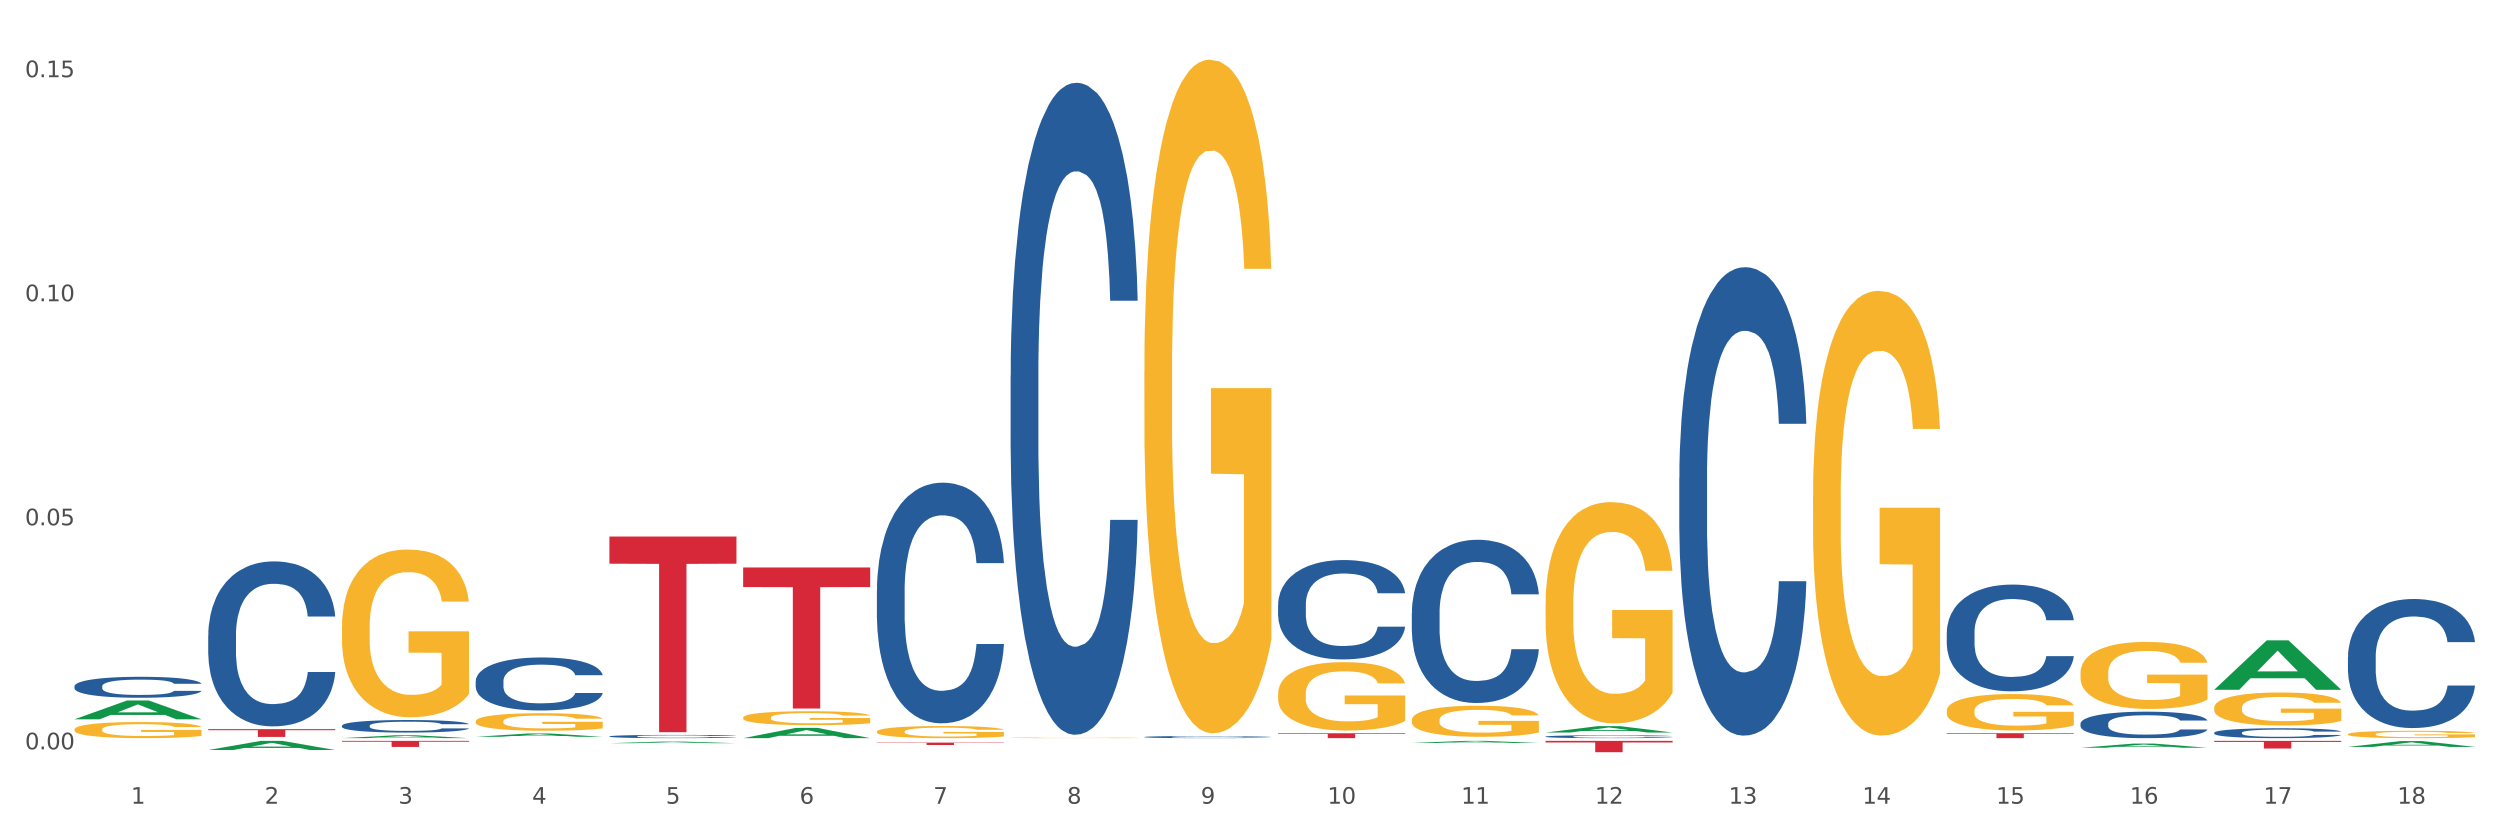 <?xml version="1.0" encoding="utf-8" standalone="no"?>
<!DOCTYPE svg PUBLIC "-//W3C//DTD SVG 1.1//EN"
  "http://www.w3.org/Graphics/SVG/1.1/DTD/svg11.dtd">
<svg xmlns:xlink="http://www.w3.org/1999/xlink" width="1080pt" height="360pt" viewBox="0 0 1080 360" xmlns="http://www.w3.org/2000/svg" version="1.1">
 <rect x="0" y="0" width="1080" height="360" fill="#333333" stroke="none"/>
 <defs>
  <style type="text/css">*{stroke-linejoin: round; stroke-linecap: butt}</style>
 </defs>
 <g id="figure_1">
  <g id="patch_1">
   <path d="M 0 360 
L 1080 360 
L 1080 0 
L 0 0 
z
" style="fill: #ffffff; stroke: #ffffff; stroke-linejoin: miter"/>
  </g>
  <g id="axes_1">
   <g id="matplotlib.axis_1">
    <g id="xtick_1">
     <g id="text_1">
      <!-- 1 -->
      <g style="fill: #4d4d4d" transform="translate(56.563 347.204) scale(0.096 -0.096)">
       <defs>
        <path id="DejaVuSans-31" d="M 794 531 
L 1825 531 
L 1825 4091 
L 703 3866 
L 703 4441 
L 1819 4666 
L 2450 4666 
L 2450 531 
L 3481 531 
L 3481 0 
L 794 0 
L 794 531 
z
" transform="scale(0.016)"/>
       </defs>
       <use xlink:href="#DejaVuSans-31"/>
      </g>
     </g>
    </g>
    <g id="xtick_2">
     <g id="text_2">
      <!-- 2 -->
      <g style="fill: #4d4d4d" transform="translate(114.336 347.204) scale(0.096 -0.096)">
       <defs>
        <path id="DejaVuSans-32" d="M 1228 531 
L 3431 531 
L 3431 0 
L 469 0 
L 469 531 
Q 828 903 1448 1529 
Q 2069 2156 2228 2338 
Q 2531 2678 2651 2914 
Q 2772 3150 2772 3378 
Q 2772 3750 2511 3984 
Q 2250 4219 1831 4219 
Q 1534 4219 1204 4116 
Q 875 4013 500 3803 
L 500 4441 
Q 881 4594 1212 4672 
Q 1544 4750 1819 4750 
Q 2544 4750 2975 4387 
Q 3406 4025 3406 3419 
Q 3406 3131 3298 2873 
Q 3191 2616 2906 2266 
Q 2828 2175 2409 1742 
Q 1991 1309 1228 531 
z
" transform="scale(0.016)"/>
       </defs>
       <use xlink:href="#DejaVuSans-32"/>
      </g>
     </g>
    </g>
    <g id="xtick_3">
     <g id="text_3">
      <!-- 3 -->
      <g style="fill: #4d4d4d" transform="translate(172.109 347.204) scale(0.096 -0.096)">
       <defs>
        <path id="DejaVuSans-33" d="M 2597 2516 
Q 3050 2419 3304 2112 
Q 3559 1806 3559 1356 
Q 3559 666 3084 287 
Q 2609 -91 1734 -91 
Q 1441 -91 1130 -33 
Q 819 25 488 141 
L 488 750 
Q 750 597 1062 519 
Q 1375 441 1716 441 
Q 2309 441 2620 675 
Q 2931 909 2931 1356 
Q 2931 1769 2642 2001 
Q 2353 2234 1838 2234 
L 1294 2234 
L 1294 2753 
L 1863 2753 
Q 2328 2753 2575 2939 
Q 2822 3125 2822 3475 
Q 2822 3834 2567 4026 
Q 2313 4219 1838 4219 
Q 1578 4219 1281 4162 
Q 984 4106 628 3988 
L 628 4550 
Q 988 4650 1302 4700 
Q 1616 4750 1894 4750 
Q 2613 4750 3031 4423 
Q 3450 4097 3450 3541 
Q 3450 3153 3228 2886 
Q 3006 2619 2597 2516 
z
" transform="scale(0.016)"/>
       </defs>
       <use xlink:href="#DejaVuSans-33"/>
      </g>
     </g>
    </g>
    <g id="xtick_4">
     <g id="text_4">
      <!-- 4 -->
      <g style="fill: #4d4d4d" transform="translate(229.882 347.204) scale(0.096 -0.096)">
       <defs>
        <path id="DejaVuSans-34" d="M 2419 4116 
L 825 1625 
L 2419 1625 
L 2419 4116 
z
M 2253 4666 
L 3047 4666 
L 3047 1625 
L 3713 1625 
L 3713 1100 
L 3047 1100 
L 3047 0 
L 2419 0 
L 2419 1100 
L 313 1100 
L 313 1709 
L 2253 4666 
z
" transform="scale(0.016)"/>
       </defs>
       <use xlink:href="#DejaVuSans-34"/>
      </g>
     </g>
    </g>
    <g id="xtick_5">
     <g id="text_5">
      <!-- 5 -->
      <g style="fill: #4d4d4d" transform="translate(287.655 347.204) scale(0.096 -0.096)">
       <defs>
        <path id="DejaVuSans-35" d="M 691 4666 
L 3169 4666 
L 3169 4134 
L 1269 4134 
L 1269 2991 
Q 1406 3038 1543 3061 
Q 1681 3084 1819 3084 
Q 2600 3084 3056 2656 
Q 3513 2228 3513 1497 
Q 3513 744 3044 326 
Q 2575 -91 1722 -91 
Q 1428 -91 1123 -41 
Q 819 9 494 109 
L 494 744 
Q 775 591 1075 516 
Q 1375 441 1709 441 
Q 2250 441 2565 725 
Q 2881 1009 2881 1497 
Q 2881 1984 2565 2268 
Q 2250 2553 1709 2553 
Q 1456 2553 1204 2497 
Q 953 2441 691 2322 
L 691 4666 
z
" transform="scale(0.016)"/>
       </defs>
       <use xlink:href="#DejaVuSans-35"/>
      </g>
     </g>
    </g>
    <g id="xtick_6">
     <g id="text_6">
      <!-- 6 -->
      <g style="fill: #4d4d4d" transform="translate(345.428 347.204) scale(0.096 -0.096)">
       <defs>
        <path id="DejaVuSans-36" d="M 2113 2584 
Q 1688 2584 1439 2293 
Q 1191 2003 1191 1497 
Q 1191 994 1439 701 
Q 1688 409 2113 409 
Q 2538 409 2786 701 
Q 3034 994 3034 1497 
Q 3034 2003 2786 2293 
Q 2538 2584 2113 2584 
z
M 3366 4563 
L 3366 3988 
Q 3128 4100 2886 4159 
Q 2644 4219 2406 4219 
Q 1781 4219 1451 3797 
Q 1122 3375 1075 2522 
Q 1259 2794 1537 2939 
Q 1816 3084 2150 3084 
Q 2853 3084 3261 2657 
Q 3669 2231 3669 1497 
Q 3669 778 3244 343 
Q 2819 -91 2113 -91 
Q 1303 -91 875 529 
Q 447 1150 447 2328 
Q 447 3434 972 4092 
Q 1497 4750 2381 4750 
Q 2619 4750 2861 4703 
Q 3103 4656 3366 4563 
z
" transform="scale(0.016)"/>
       </defs>
       <use xlink:href="#DejaVuSans-36"/>
      </g>
     </g>
    </g>
    <g id="xtick_7">
     <g id="text_7">
      <!-- 7 -->
      <g style="fill: #4d4d4d" transform="translate(403.201 347.204) scale(0.096 -0.096)">
       <defs>
        <path id="DejaVuSans-37" d="M 525 4666 
L 3525 4666 
L 3525 4397 
L 1831 0 
L 1172 0 
L 2766 4134 
L 525 4134 
L 525 4666 
z
" transform="scale(0.016)"/>
       </defs>
       <use xlink:href="#DejaVuSans-37"/>
      </g>
     </g>
    </g>
    <g id="xtick_8">
     <g id="text_8">
      <!-- 8 -->
      <g style="fill: #4d4d4d" transform="translate(460.974 347.204) scale(0.096 -0.096)">
       <defs>
        <path id="DejaVuSans-38" d="M 2034 2216 
Q 1584 2216 1326 1975 
Q 1069 1734 1069 1313 
Q 1069 891 1326 650 
Q 1584 409 2034 409 
Q 2484 409 2743 651 
Q 3003 894 3003 1313 
Q 3003 1734 2745 1975 
Q 2488 2216 2034 2216 
z
M 1403 2484 
Q 997 2584 770 2862 
Q 544 3141 544 3541 
Q 544 4100 942 4425 
Q 1341 4750 2034 4750 
Q 2731 4750 3128 4425 
Q 3525 4100 3525 3541 
Q 3525 3141 3298 2862 
Q 3072 2584 2669 2484 
Q 3125 2378 3379 2068 
Q 3634 1759 3634 1313 
Q 3634 634 3220 271 
Q 2806 -91 2034 -91 
Q 1263 -91 848 271 
Q 434 634 434 1313 
Q 434 1759 690 2068 
Q 947 2378 1403 2484 
z
M 1172 3481 
Q 1172 3119 1398 2916 
Q 1625 2713 2034 2713 
Q 2441 2713 2670 2916 
Q 2900 3119 2900 3481 
Q 2900 3844 2670 4047 
Q 2441 4250 2034 4250 
Q 1625 4250 1398 4047 
Q 1172 3844 1172 3481 
z
" transform="scale(0.016)"/>
       </defs>
       <use xlink:href="#DejaVuSans-38"/>
      </g>
     </g>
    </g>
    <g id="xtick_9">
     <g id="text_9">
      <!-- 9 -->
      <g style="fill: #4d4d4d" transform="translate(518.747 347.204) scale(0.096 -0.096)">
       <defs>
        <path id="DejaVuSans-39" d="M 703 97 
L 703 672 
Q 941 559 1184 500 
Q 1428 441 1663 441 
Q 2288 441 2617 861 
Q 2947 1281 2994 2138 
Q 2813 1869 2534 1725 
Q 2256 1581 1919 1581 
Q 1219 1581 811 2004 
Q 403 2428 403 3163 
Q 403 3881 828 4315 
Q 1253 4750 1959 4750 
Q 2769 4750 3195 4129 
Q 3622 3509 3622 2328 
Q 3622 1225 3098 567 
Q 2575 -91 1691 -91 
Q 1453 -91 1209 -44 
Q 966 3 703 97 
z
M 1959 2075 
Q 2384 2075 2632 2365 
Q 2881 2656 2881 3163 
Q 2881 3666 2632 3958 
Q 2384 4250 1959 4250 
Q 1534 4250 1286 3958 
Q 1038 3666 1038 3163 
Q 1038 2656 1286 2365 
Q 1534 2075 1959 2075 
z
" transform="scale(0.016)"/>
       </defs>
       <use xlink:href="#DejaVuSans-39"/>
      </g>
     </g>
    </g>
    <g id="xtick_10">
     <g id="text_10">
      <!-- 10 -->
      <g style="fill: #4d4d4d" transform="translate(573.466 347.204) scale(0.096 -0.096)">
       <defs>
        <path id="DejaVuSans-30" d="M 2034 4250 
Q 1547 4250 1301 3770 
Q 1056 3291 1056 2328 
Q 1056 1369 1301 889 
Q 1547 409 2034 409 
Q 2525 409 2770 889 
Q 3016 1369 3016 2328 
Q 3016 3291 2770 3770 
Q 2525 4250 2034 4250 
z
M 2034 4750 
Q 2819 4750 3233 4129 
Q 3647 3509 3647 2328 
Q 3647 1150 3233 529 
Q 2819 -91 2034 -91 
Q 1250 -91 836 529 
Q 422 1150 422 2328 
Q 422 3509 836 4129 
Q 1250 4750 2034 4750 
z
" transform="scale(0.016)"/>
       </defs>
       <use xlink:href="#DejaVuSans-31"/>
       <use xlink:href="#DejaVuSans-30" transform="translate(63.623 0)"/>
      </g>
     </g>
    </g>
    <g id="xtick_11">
     <g id="text_11">
      <!-- 11 -->
      <g style="fill: #4d4d4d" transform="translate(631.239 347.204) scale(0.096 -0.096)">
       <use xlink:href="#DejaVuSans-31"/>
       <use xlink:href="#DejaVuSans-31" transform="translate(63.623 0)"/>
      </g>
     </g>
    </g>
    <g id="xtick_12">
     <g id="text_12">
      <!-- 12 -->
      <g style="fill: #4d4d4d" transform="translate(689.012 347.204) scale(0.096 -0.096)">
       <use xlink:href="#DejaVuSans-31"/>
       <use xlink:href="#DejaVuSans-32" transform="translate(63.623 0)"/>
      </g>
     </g>
    </g>
    <g id="xtick_13">
     <g id="text_13">
      <!-- 13 -->
      <g style="fill: #4d4d4d" transform="translate(746.785 347.204) scale(0.096 -0.096)">
       <use xlink:href="#DejaVuSans-31"/>
       <use xlink:href="#DejaVuSans-33" transform="translate(63.623 0)"/>
      </g>
     </g>
    </g>
    <g id="xtick_14">
     <g id="text_14">
      <!-- 14 -->
      <g style="fill: #4d4d4d" transform="translate(804.558 347.204) scale(0.096 -0.096)">
       <use xlink:href="#DejaVuSans-31"/>
       <use xlink:href="#DejaVuSans-34" transform="translate(63.623 0)"/>
      </g>
     </g>
    </g>
    <g id="xtick_15">
     <g id="text_15">
      <!-- 15 -->
      <g style="fill: #4d4d4d" transform="translate(862.331 347.204) scale(0.096 -0.096)">
       <use xlink:href="#DejaVuSans-31"/>
       <use xlink:href="#DejaVuSans-35" transform="translate(63.623 0)"/>
      </g>
     </g>
    </g>
    <g id="xtick_16">
     <g id="text_16">
      <!-- 16 -->
      <g style="fill: #4d4d4d" transform="translate(920.104 347.204) scale(0.096 -0.096)">
       <use xlink:href="#DejaVuSans-31"/>
       <use xlink:href="#DejaVuSans-36" transform="translate(63.623 0)"/>
      </g>
     </g>
    </g>
    <g id="xtick_17">
     <g id="text_17">
      <!-- 17 -->
      <g style="fill: #4d4d4d" transform="translate(977.877 347.204) scale(0.096 -0.096)">
       <use xlink:href="#DejaVuSans-31"/>
       <use xlink:href="#DejaVuSans-37" transform="translate(63.623 0)"/>
      </g>
     </g>
    </g>
    <g id="xtick_18">
     <g id="text_18">
      <!-- 18 -->
      <g style="fill: #4d4d4d" transform="translate(1035.65 347.204) scale(0.096 -0.096)">
       <use xlink:href="#DejaVuSans-31"/>
       <use xlink:href="#DejaVuSans-38" transform="translate(63.623 0)"/>
      </g>
     </g>
    </g>
    <g id="xtick_19"/>
    <g id="xtick_20"/>
    <g id="xtick_21"/>
    <g id="xtick_22"/>
    <g id="xtick_23"/>
    <g id="xtick_24"/>
    <g id="xtick_25"/>
    <g id="xtick_26"/>
    <g id="xtick_27"/>
    <g id="xtick_28"/>
    <g id="xtick_29"/>
    <g id="xtick_30"/>
    <g id="xtick_31"/>
    <g id="xtick_32"/>
    <g id="xtick_33"/>
    <g id="xtick_34"/>
    <g id="xtick_35"/>
   </g>
   <g id="matplotlib.axis_2">
    <g id="ytick_1">
     <g id="text_19">
      <!-- 0.00 -->
      <g style="fill: #4d4d4d" transform="translate(10.8 323.711) scale(0.096 -0.096)">
       <defs>
        <path id="DejaVuSans-2e" d="M 684 794 
L 1344 794 
L 1344 0 
L 684 0 
L 684 794 
z
" transform="scale(0.016)"/>
       </defs>
       <use xlink:href="#DejaVuSans-30"/>
       <use xlink:href="#DejaVuSans-2e" transform="translate(63.623 0)"/>
       <use xlink:href="#DejaVuSans-30" transform="translate(95.41 0)"/>
       <use xlink:href="#DejaVuSans-30" transform="translate(159.033 0)"/>
      </g>
     </g>
    </g>
    <g id="ytick_2">
     <g id="text_20">
      <!-- 0.05 -->
      <g style="fill: #4d4d4d" transform="translate(10.8 226.922) scale(0.096 -0.096)">
       <use xlink:href="#DejaVuSans-30"/>
       <use xlink:href="#DejaVuSans-2e" transform="translate(63.623 0)"/>
       <use xlink:href="#DejaVuSans-30" transform="translate(95.41 0)"/>
       <use xlink:href="#DejaVuSans-35" transform="translate(159.033 0)"/>
      </g>
     </g>
    </g>
    <g id="ytick_3">
     <g id="text_21">
      <!-- 0.10 -->
      <g style="fill: #4d4d4d" transform="translate(10.8 130.133) scale(0.096 -0.096)">
       <use xlink:href="#DejaVuSans-30"/>
       <use xlink:href="#DejaVuSans-2e" transform="translate(63.623 0)"/>
       <use xlink:href="#DejaVuSans-31" transform="translate(95.41 0)"/>
       <use xlink:href="#DejaVuSans-30" transform="translate(159.033 0)"/>
      </g>
     </g>
    </g>
    <g id="ytick_4">
     <g id="text_22">
      <!-- 0.15 -->
      <g style="fill: #4d4d4d" transform="translate(10.8 33.345) scale(0.096 -0.096)">
       <use xlink:href="#DejaVuSans-30"/>
       <use xlink:href="#DejaVuSans-2e" transform="translate(63.623 0)"/>
       <use xlink:href="#DejaVuSans-31" transform="translate(95.41 0)"/>
       <use xlink:href="#DejaVuSans-35" transform="translate(159.033 0)"/>
      </g>
     </g>
    </g>
    <g id="ytick_5"/>
    <g id="ytick_6"/>
    <g id="ytick_7"/>
   </g>
   <g id="PolyCollection_1">
    <path d="M 609.905 320.976 
L 609.961 320.975 
L 632.594 320.065 
L 641.987 320.064 
L 664.789 320.977 
L 653.925 320.977 
L 649.003 320.765 
L 625.635 320.765 
L 625.465 320.768 
L 620.712 320.977 
L 609.905 320.977 
L 609.905 320.976 
L 628.577 320.638 
L 646.061 320.637 
L 637.404 320.258 
L 637.29 320.257 
L 637.177 320.259 
L 628.52 320.637 
L 628.577 320.638 
L 609.905 320.976 
z
" clip-path="url(#p2aaae2a998)" style="fill: #109648"/>
    <path d="M 667.678 316.444 
L 667.734 316.442 
L 690.367 313.685 
L 699.76 313.682 
L 722.562 316.45 
L 711.698 316.45 
L 706.776 315.805 
L 683.408 315.805 
L 683.238 315.816 
L 678.485 316.45 
L 667.678 316.45 
L 667.678 316.444 
L 686.35 315.421 
L 703.834 315.418 
L 695.177 314.272 
L 695.063 314.267 
L 694.95 314.275 
L 686.293 315.418 
L 686.35 315.421 
L 667.678 316.444 
z
" clip-path="url(#p2aaae2a998)" style="fill: #109648"/>
    <path d="M 898.77 323.027 
L 898.826 323.025 
L 921.459 321.249 
L 930.852 321.247 
L 953.654 323.03 
L 942.79 323.03 
L 937.868 322.615 
L 914.499 322.615 
L 914.33 322.622 
L 909.577 323.03 
L 898.77 323.03 
L 898.77 323.027 
L 917.442 322.367 
L 934.925 322.365 
L 926.268 321.627 
L 926.155 321.624 
L 926.042 321.629 
L 917.385 322.365 
L 917.442 322.367 
L 898.77 323.027 
z
" clip-path="url(#p2aaae2a998)" style="fill: #109648"/>
    <path d="M 783.224 214.423 
L 783.289 214.248 
L 783.289 207.931 
L 783.418 202.492 
L 784.066 189.334 
L 785.038 178.456 
L 785.751 172.666 
L 786.464 167.929 
L 787.306 163.192 
L 788.343 158.279 
L 790.222 151.086 
L 791.388 147.402 
L 792.814 143.542 
L 795.406 137.927 
L 797.285 134.769 
L 799.229 132.137 
L 802.404 128.979 
L 804.478 127.576 
L 806.681 126.523 
L 809.338 125.821 
L 811.346 125.646 
L 815.753 126.172 
L 819.511 127.751 
L 821.325 128.979 
L 823.658 131.085 
L 824.889 132.488 
L 826.898 135.296 
L 828.971 138.98 
L 830.397 142.138 
L 832.535 148.103 
L 834.155 154.069 
L 835.646 161.437 
L 836.423 166.525 
L 837.007 171.263 
L 837.525 176.701 
L 838.043 185.298 
L 826.38 185.298 
L 825.926 179.158 
L 825.213 173.368 
L 824.176 167.754 
L 823.269 164.245 
L 821.714 159.858 
L 820.288 157.051 
L 818.798 154.946 
L 816.984 153.191 
L 815.558 152.314 
L 813.549 151.612 
L 809.597 151.788 
L 806.94 153.191 
L 805.126 154.946 
L 803.959 156.525 
L 802.922 158.279 
L 801.756 160.736 
L 800.395 164.42 
L 799.423 167.754 
L 798.451 171.964 
L 797.674 176.175 
L 796.961 181.088 
L 796.378 186.351 
L 795.924 191.79 
L 795.535 198.457 
L 795.211 209.51 
L 795.211 233.547 
L 795.341 238.986 
L 795.665 246.179 
L 796.054 251.618 
L 796.702 258.11 
L 797.285 262.496 
L 798.387 268.812 
L 799.618 274.076 
L 800.59 277.409 
L 801.562 280.216 
L 803.246 284.076 
L 805.126 287.234 
L 806.746 289.164 
L 808.949 290.919 
L 810.439 291.621 
L 811.735 291.971 
L 814.91 291.971 
L 817.178 291.445 
L 819.705 290.217 
L 821.649 288.638 
L 823.269 286.708 
L 825.084 283.55 
L 826.25 280.567 
L 826.25 243.898 
L 811.994 243.723 
L 811.994 219.336 
L 838.108 219.336 
L 838.108 290.919 
L 837.007 294.603 
L 835.775 297.937 
L 834.479 300.919 
L 832.535 304.604 
L 830.203 308.113 
L 828.129 310.569 
L 825.926 312.674 
L 823.334 314.604 
L 819.964 316.359 
L 817.891 317.061 
L 815.299 317.587 
L 812.253 317.762 
L 809.597 317.412 
L 807.005 316.534 
L 804.283 314.955 
L 801.627 312.674 
L 799.618 310.394 
L 797.609 307.586 
L 795.471 303.902 
L 793.786 300.393 
L 792.49 297.235 
L 791.064 293.2 
L 789.509 287.936 
L 788.343 283.199 
L 787.306 278.286 
L 786.204 271.97 
L 785.427 266.531 
L 784.649 259.689 
L 784.196 254.601 
L 783.677 246.706 
L 783.289 235.652 
L 783.224 214.423 
z
" clip-path="url(#p2aaae2a998)" style="fill: #f7b32b"/>
    <path d="M 321.04 310.034 
L 321.105 310.029 
L 321.105 309.831 
L 321.234 309.66 
L 321.882 309.248 
L 322.854 308.907 
L 323.567 308.726 
L 324.28 308.578 
L 325.122 308.429 
L 326.159 308.275 
L 328.038 308.05 
L 329.205 307.935 
L 330.63 307.814 
L 333.222 307.638 
L 335.101 307.539 
L 337.045 307.456 
L 340.22 307.357 
L 342.294 307.313 
L 344.497 307.28 
L 347.154 307.258 
L 349.162 307.253 
L 353.569 307.269 
L 357.327 307.319 
L 359.141 307.357 
L 361.474 307.423 
L 362.705 307.467 
L 364.714 307.555 
L 366.788 307.671 
L 368.213 307.77 
L 370.352 307.956 
L 371.972 308.143 
L 373.462 308.374 
L 374.239 308.534 
L 374.823 308.682 
L 375.341 308.852 
L 375.859 309.122 
L 364.196 309.122 
L 363.742 308.929 
L 363.029 308.748 
L 361.993 308.572 
L 361.085 308.462 
L 359.53 308.325 
L 358.105 308.237 
L 356.614 308.171 
L 354.8 308.116 
L 353.374 308.088 
L 351.366 308.066 
L 347.413 308.072 
L 344.756 308.116 
L 342.942 308.171 
L 341.775 308.22 
L 340.739 308.275 
L 339.572 308.352 
L 338.212 308.468 
L 337.24 308.572 
L 336.268 308.704 
L 335.49 308.836 
L 334.777 308.99 
L 334.194 309.155 
L 333.74 309.325 
L 333.352 309.534 
L 333.028 309.88 
L 333.028 310.633 
L 333.157 310.804 
L 333.481 311.029 
L 333.87 311.199 
L 334.518 311.403 
L 335.101 311.54 
L 336.203 311.738 
L 337.434 311.903 
L 338.406 312.007 
L 339.378 312.095 
L 341.063 312.216 
L 342.942 312.315 
L 344.562 312.376 
L 346.765 312.431 
L 348.255 312.453 
L 349.551 312.464 
L 352.726 312.464 
L 354.994 312.447 
L 357.521 312.409 
L 359.465 312.359 
L 361.085 312.299 
L 362.9 312.2 
L 364.066 312.106 
L 364.066 310.958 
L 349.81 310.952 
L 349.81 310.188 
L 375.924 310.188 
L 375.924 312.431 
L 374.823 312.546 
L 373.591 312.65 
L 372.296 312.744 
L 370.352 312.859 
L 368.019 312.969 
L 365.945 313.046 
L 363.742 313.112 
L 361.15 313.173 
L 357.781 313.228 
L 355.707 313.249 
L 353.115 313.266 
L 350.07 313.271 
L 347.413 313.26 
L 344.821 313.233 
L 342.099 313.184 
L 339.443 313.112 
L 337.434 313.041 
L 335.425 312.953 
L 333.287 312.837 
L 331.602 312.727 
L 330.306 312.628 
L 328.881 312.502 
L 327.325 312.337 
L 326.159 312.189 
L 325.122 312.035 
L 324.021 311.837 
L 323.243 311.667 
L 322.465 311.452 
L 322.012 311.293 
L 321.493 311.045 
L 321.105 310.699 
L 321.04 310.034 
z
" clip-path="url(#p2aaae2a998)" style="fill: #f7b32b"/>
    <path d="M 378.813 316.071 
L 378.878 316.066 
L 378.878 315.894 
L 379.007 315.746 
L 379.655 315.387 
L 380.627 315.091 
L 381.34 314.933 
L 382.053 314.804 
L 382.895 314.675 
L 383.932 314.541 
L 385.811 314.345 
L 386.977 314.244 
L 388.403 314.139 
L 390.995 313.986 
L 392.874 313.9 
L 394.818 313.828 
L 397.993 313.742 
L 400.067 313.704 
L 402.27 313.675 
L 404.927 313.656 
L 406.935 313.651 
L 411.342 313.666 
L 415.1 313.709 
L 416.914 313.742 
L 419.247 313.8 
L 420.478 313.838 
L 422.487 313.914 
L 424.561 314.015 
L 425.986 314.101 
L 428.125 314.263 
L 429.745 314.426 
L 431.235 314.627 
L 432.012 314.765 
L 432.596 314.895 
L 433.114 315.043 
L 433.632 315.277 
L 421.969 315.277 
L 421.515 315.11 
L 420.802 314.952 
L 419.766 314.799 
L 418.858 314.703 
L 417.303 314.584 
L 415.878 314.507 
L 414.387 314.45 
L 412.573 314.402 
L 411.147 314.378 
L 409.139 314.359 
L 405.186 314.364 
L 402.529 314.402 
L 400.715 314.45 
L 399.548 314.493 
L 398.512 314.541 
L 397.345 314.608 
L 395.984 314.708 
L 395.013 314.799 
L 394.041 314.914 
L 393.263 315.028 
L 392.55 315.162 
L 391.967 315.306 
L 391.513 315.454 
L 391.125 315.636 
L 390.801 315.937 
L 390.801 316.592 
L 390.93 316.74 
L 391.254 316.936 
L 391.643 317.084 
L 392.291 317.261 
L 392.874 317.381 
L 393.976 317.553 
L 395.207 317.696 
L 396.179 317.787 
L 397.151 317.863 
L 398.836 317.969 
L 400.715 318.055 
L 402.335 318.107 
L 404.538 318.155 
L 406.028 318.174 
L 407.324 318.184 
L 410.499 318.184 
L 412.767 318.169 
L 415.294 318.136 
L 417.238 318.093 
L 418.858 318.04 
L 420.673 317.954 
L 421.839 317.873 
L 421.839 316.874 
L 407.583 316.869 
L 407.583 316.204 
L 433.697 316.204 
L 433.697 318.155 
L 432.596 318.255 
L 431.364 318.346 
L 430.068 318.428 
L 428.125 318.528 
L 425.792 318.624 
L 423.718 318.691 
L 421.515 318.748 
L 418.923 318.8 
L 415.554 318.848 
L 413.48 318.867 
L 410.888 318.882 
L 407.843 318.887 
L 405.186 318.877 
L 402.594 318.853 
L 399.872 318.81 
L 397.216 318.748 
L 395.207 318.686 
L 393.198 318.609 
L 391.06 318.509 
L 389.375 318.413 
L 388.079 318.327 
L 386.654 318.217 
L 385.098 318.074 
L 383.932 317.945 
L 382.895 317.811 
L 381.794 317.639 
L 381.016 317.491 
L 380.238 317.304 
L 379.785 317.165 
L 379.266 316.95 
L 378.878 316.649 
L 378.813 316.071 
z
" clip-path="url(#p2aaae2a998)" style="fill: #f7b32b"/>
    <path d="M 205.494 311.61 
L 205.559 311.603 
L 205.559 311.354 
L 205.688 311.14 
L 206.336 310.621 
L 207.308 310.192 
L 208.021 309.964 
L 208.734 309.777 
L 209.576 309.591 
L 210.613 309.397 
L 212.492 309.113 
L 213.659 308.968 
L 215.084 308.816 
L 217.676 308.595 
L 219.555 308.47 
L 221.499 308.367 
L 224.674 308.242 
L 226.748 308.187 
L 228.951 308.145 
L 231.608 308.118 
L 233.616 308.111 
L 238.023 308.131 
L 241.781 308.194 
L 243.595 308.242 
L 245.928 308.325 
L 247.159 308.38 
L 249.168 308.491 
L 251.242 308.636 
L 252.667 308.761 
L 254.806 308.996 
L 256.426 309.231 
L 257.916 309.521 
L 258.694 309.722 
L 259.277 309.909 
L 259.795 310.123 
L 260.313 310.462 
L 248.65 310.462 
L 248.196 310.22 
L 247.483 309.992 
L 246.447 309.77 
L 245.539 309.632 
L 243.984 309.459 
L 242.559 309.349 
L 241.068 309.266 
L 239.254 309.196 
L 237.828 309.162 
L 235.82 309.134 
L 231.867 309.141 
L 229.21 309.196 
L 227.396 309.266 
L 226.229 309.328 
L 225.193 309.397 
L 224.026 309.494 
L 222.666 309.639 
L 221.694 309.77 
L 220.722 309.936 
L 219.944 310.102 
L 219.231 310.296 
L 218.648 310.503 
L 218.194 310.718 
L 217.806 310.981 
L 217.482 311.416 
L 217.482 312.364 
L 217.611 312.578 
L 217.935 312.862 
L 218.324 313.076 
L 218.972 313.332 
L 219.555 313.505 
L 220.657 313.754 
L 221.888 313.961 
L 222.86 314.093 
L 223.832 314.203 
L 225.517 314.355 
L 227.396 314.48 
L 229.016 314.556 
L 231.219 314.625 
L 232.709 314.653 
L 234.005 314.667 
L 237.18 314.667 
L 239.448 314.646 
L 241.975 314.597 
L 243.919 314.535 
L 245.539 314.459 
L 247.354 314.335 
L 248.52 314.217 
L 248.52 312.772 
L 234.264 312.765 
L 234.264 311.804 
L 260.378 311.804 
L 260.378 314.625 
L 259.277 314.77 
L 258.046 314.902 
L 256.75 315.019 
L 254.806 315.165 
L 252.473 315.303 
L 250.399 315.4 
L 248.196 315.483 
L 245.604 315.559 
L 242.235 315.628 
L 240.161 315.656 
L 237.569 315.676 
L 234.524 315.683 
L 231.867 315.669 
L 229.275 315.635 
L 226.553 315.573 
L 223.897 315.483 
L 221.888 315.393 
L 219.879 315.282 
L 217.741 315.137 
L 216.056 314.999 
L 214.76 314.874 
L 213.335 314.715 
L 211.779 314.508 
L 210.613 314.321 
L 209.576 314.127 
L 208.475 313.878 
L 207.697 313.664 
L 206.92 313.394 
L 206.466 313.194 
L 205.948 312.882 
L 205.559 312.447 
L 205.494 311.61 
z
" clip-path="url(#p2aaae2a998)" style="fill: #f7b32b"/>
    <path d="M 147.721 270.885 
L 147.786 270.819 
L 147.786 268.437 
L 147.915 266.385 
L 148.563 261.421 
L 149.535 257.318 
L 150.248 255.134 
L 150.961 253.347 
L 151.803 251.56 
L 152.84 249.707 
L 154.719 246.993 
L 155.886 245.603 
L 157.311 244.147 
L 159.903 242.029 
L 161.782 240.838 
L 163.726 239.845 
L 166.901 238.654 
L 168.975 238.125 
L 171.178 237.728 
L 173.835 237.463 
L 175.844 237.397 
L 180.25 237.595 
L 184.008 238.191 
L 185.822 238.654 
L 188.155 239.448 
L 189.386 239.978 
L 191.395 241.037 
L 193.469 242.427 
L 194.894 243.618 
L 197.033 245.868 
L 198.653 248.118 
L 200.143 250.898 
L 200.921 252.817 
L 201.504 254.604 
L 202.022 256.656 
L 202.54 259.899 
L 190.877 259.899 
L 190.423 257.582 
L 189.71 255.398 
L 188.674 253.281 
L 187.766 251.957 
L 186.211 250.302 
L 184.786 249.243 
L 183.295 248.449 
L 181.481 247.787 
L 180.055 247.456 
L 178.047 247.192 
L 174.094 247.258 
L 171.437 247.787 
L 169.623 248.449 
L 168.456 249.045 
L 167.42 249.707 
L 166.253 250.633 
L 164.893 252.023 
L 163.921 253.281 
L 162.949 254.869 
L 162.171 256.457 
L 161.458 258.311 
L 160.875 260.296 
L 160.421 262.348 
L 160.033 264.863 
L 159.709 269.032 
L 159.709 278.099 
L 159.838 280.151 
L 160.162 282.864 
L 160.551 284.916 
L 161.199 287.365 
L 161.782 289.02 
L 162.884 291.402 
L 164.115 293.388 
L 165.087 294.645 
L 166.059 295.704 
L 167.744 297.16 
L 169.623 298.351 
L 171.243 299.079 
L 173.446 299.741 
L 174.936 300.006 
L 176.232 300.138 
L 179.407 300.138 
L 181.675 299.94 
L 184.203 299.476 
L 186.146 298.881 
L 187.766 298.153 
L 189.581 296.962 
L 190.747 295.836 
L 190.747 282.004 
L 176.491 281.938 
L 176.491 272.738 
L 202.605 272.738 
L 202.605 299.741 
L 201.504 301.131 
L 200.273 302.389 
L 198.977 303.514 
L 197.033 304.904 
L 194.7 306.227 
L 192.626 307.154 
L 190.423 307.948 
L 187.831 308.676 
L 184.462 309.338 
L 182.388 309.603 
L 179.796 309.801 
L 176.751 309.867 
L 174.094 309.735 
L 171.502 309.404 
L 168.78 308.808 
L 166.124 307.948 
L 164.115 307.088 
L 162.106 306.029 
L 159.968 304.639 
L 158.283 303.315 
L 156.987 302.124 
L 155.562 300.602 
L 154.006 298.616 
L 152.84 296.829 
L 151.803 294.976 
L 150.702 292.593 
L 149.924 290.542 
L 149.147 287.961 
L 148.693 286.041 
L 148.175 283.063 
L 147.786 278.894 
L 147.721 270.885 
z
" clip-path="url(#p2aaae2a998)" style="fill: #f7b32b"/>
    <path d="M 956.543 297.945 
L 956.599 297.925 
L 979.232 276.636 
L 988.625 276.616 
L 1011.427 297.986 
L 1000.563 297.986 
L 995.641 293.009 
L 972.272 293.009 
L 972.103 293.09 
L 967.35 297.986 
L 956.543 297.986 
L 956.543 297.945 
L 975.215 290.04 
L 992.698 290.019 
L 984.041 281.17 
L 983.928 281.13 
L 983.815 281.191 
L 975.158 290.019 
L 975.215 290.04 
L 956.543 297.945 
z
" clip-path="url(#p2aaae2a998)" style="fill: #109648"/>
    <path d="M 32.175 315.141 
L 32.24 315.135 
L 32.24 314.906 
L 32.369 314.709 
L 33.017 314.232 
L 33.989 313.838 
L 34.702 313.628 
L 35.415 313.456 
L 36.257 313.285 
L 37.294 313.107 
L 39.173 312.846 
L 40.34 312.713 
L 41.765 312.573 
L 44.357 312.369 
L 46.236 312.255 
L 48.18 312.159 
L 51.355 312.045 
L 53.429 311.994 
L 55.632 311.956 
L 58.289 311.93 
L 60.298 311.924 
L 64.704 311.943 
L 68.462 312 
L 70.277 312.045 
L 72.609 312.121 
L 73.84 312.172 
L 75.849 312.274 
L 77.923 312.407 
L 79.348 312.522 
L 81.487 312.738 
L 83.107 312.954 
L 84.597 313.221 
L 85.375 313.406 
L 85.958 313.577 
L 86.476 313.774 
L 86.995 314.086 
L 75.331 314.086 
L 74.877 313.863 
L 74.164 313.654 
L 73.128 313.45 
L 72.22 313.323 
L 70.665 313.164 
L 69.24 313.062 
L 67.749 312.986 
L 65.935 312.922 
L 64.509 312.891 
L 62.501 312.865 
L 58.548 312.871 
L 55.891 312.922 
L 54.077 312.986 
L 52.911 313.043 
L 51.874 313.107 
L 50.707 313.196 
L 49.347 313.329 
L 48.375 313.45 
L 47.403 313.603 
L 46.625 313.755 
L 45.912 313.933 
L 45.329 314.124 
L 44.876 314.321 
L 44.487 314.563 
L 44.163 314.963 
L 44.163 315.834 
L 44.292 316.032 
L 44.616 316.292 
L 45.005 316.489 
L 45.653 316.725 
L 46.236 316.884 
L 47.338 317.113 
L 48.569 317.303 
L 49.541 317.424 
L 50.513 317.526 
L 52.198 317.666 
L 54.077 317.78 
L 55.697 317.85 
L 57.9 317.914 
L 59.39 317.939 
L 60.686 317.952 
L 63.861 317.952 
L 66.129 317.933 
L 68.657 317.888 
L 70.601 317.831 
L 72.22 317.761 
L 74.035 317.647 
L 75.201 317.539 
L 75.201 316.21 
L 60.946 316.203 
L 60.946 315.319 
L 87.059 315.319 
L 87.059 317.914 
L 85.958 318.047 
L 84.727 318.168 
L 83.431 318.276 
L 81.487 318.41 
L 79.154 318.537 
L 77.08 318.626 
L 74.877 318.702 
L 72.285 318.772 
L 68.916 318.836 
L 66.842 318.861 
L 64.25 318.88 
L 61.205 318.887 
L 58.548 318.874 
L 55.956 318.842 
L 53.235 318.785 
L 50.578 318.702 
L 48.569 318.619 
L 46.56 318.518 
L 44.422 318.384 
L 42.737 318.257 
L 41.441 318.143 
L 40.016 317.996 
L 38.46 317.806 
L 37.294 317.634 
L 36.257 317.456 
L 35.156 317.227 
L 34.378 317.03 
L 33.601 316.782 
L 33.147 316.598 
L 32.629 316.311 
L 32.24 315.911 
L 32.175 315.141 
z
" clip-path="url(#p2aaae2a998)" style="fill: #f7b32b"/>
    <path d="M 667.678 261.086 
L 667.743 260.999 
L 667.743 257.856 
L 667.872 255.15 
L 668.52 248.603 
L 669.492 243.19 
L 670.205 240.31 
L 670.918 237.953 
L 671.76 235.596 
L 672.797 233.151 
L 674.676 229.572 
L 675.842 227.739 
L 677.268 225.818 
L 679.86 223.025 
L 681.739 221.453 
L 683.683 220.144 
L 686.858 218.572 
L 688.932 217.874 
L 691.135 217.35 
L 693.792 217.001 
L 695.8 216.914 
L 700.207 217.176 
L 703.965 217.961 
L 705.779 218.572 
L 708.112 219.62 
L 709.343 220.318 
L 711.352 221.715 
L 713.426 223.548 
L 714.851 225.12 
L 716.989 228.088 
L 718.609 231.056 
L 720.1 234.723 
L 720.877 237.254 
L 721.461 239.611 
L 721.979 242.317 
L 722.497 246.595 
L 710.834 246.595 
L 710.38 243.54 
L 709.667 240.659 
L 708.63 237.865 
L 707.723 236.119 
L 706.168 233.937 
L 704.743 232.54 
L 703.252 231.493 
L 701.438 230.62 
L 700.012 230.183 
L 698.003 229.834 
L 694.051 229.921 
L 691.394 230.62 
L 689.58 231.493 
L 688.413 232.278 
L 687.377 233.151 
L 686.21 234.373 
L 684.849 236.207 
L 683.877 237.865 
L 682.905 239.96 
L 682.128 242.056 
L 681.415 244.5 
L 680.832 247.119 
L 680.378 249.825 
L 679.99 253.142 
L 679.666 258.642 
L 679.666 270.602 
L 679.795 273.308 
L 680.119 276.887 
L 680.508 279.594 
L 681.156 282.824 
L 681.739 285.006 
L 682.841 288.149 
L 684.072 290.768 
L 685.044 292.426 
L 686.016 293.823 
L 687.701 295.744 
L 689.58 297.315 
L 691.2 298.275 
L 693.403 299.148 
L 694.893 299.497 
L 696.189 299.672 
L 699.364 299.672 
L 701.632 299.41 
L 704.159 298.799 
L 706.103 298.013 
L 707.723 297.053 
L 709.538 295.482 
L 710.704 293.998 
L 710.704 275.753 
L 696.448 275.665 
L 696.448 263.531 
L 722.562 263.531 
L 722.562 299.148 
L 721.461 300.982 
L 720.229 302.64 
L 718.933 304.124 
L 716.989 305.958 
L 714.657 307.703 
L 712.583 308.926 
L 710.38 309.973 
L 707.788 310.934 
L 704.419 311.806 
L 702.345 312.156 
L 699.753 312.418 
L 696.708 312.505 
L 694.051 312.33 
L 691.459 311.894 
L 688.737 311.108 
L 686.081 309.973 
L 684.072 308.838 
L 682.063 307.442 
L 679.925 305.608 
L 678.24 303.862 
L 676.944 302.291 
L 675.518 300.283 
L 673.963 297.664 
L 672.797 295.307 
L 671.76 292.863 
L 670.659 289.72 
L 669.881 287.014 
L 669.103 283.609 
L 668.65 281.078 
L 668.131 277.149 
L 667.743 271.65 
L 667.678 261.086 
z
" clip-path="url(#p2aaae2a998)" style="fill: #f7b32b"/>
    <path d="M 609.905 311.076 
L 609.97 311.063 
L 609.97 310.622 
L 610.099 310.242 
L 610.747 309.322 
L 611.719 308.562 
L 612.432 308.157 
L 613.145 307.826 
L 613.987 307.495 
L 615.024 307.152 
L 616.903 306.649 
L 618.069 306.392 
L 619.495 306.122 
L 622.087 305.729 
L 623.966 305.509 
L 625.91 305.325 
L 629.085 305.104 
L 631.159 305.006 
L 633.362 304.932 
L 636.019 304.883 
L 638.027 304.871 
L 642.434 304.908 
L 646.192 305.018 
L 648.006 305.104 
L 650.339 305.251 
L 651.57 305.349 
L 653.579 305.546 
L 655.653 305.803 
L 657.078 306.024 
L 659.216 306.441 
L 660.836 306.858 
L 662.327 307.373 
L 663.104 307.728 
L 663.688 308.059 
L 664.206 308.439 
L 664.724 309.04 
L 653.061 309.04 
L 652.607 308.611 
L 651.894 308.206 
L 650.857 307.814 
L 649.95 307.569 
L 648.395 307.262 
L 646.97 307.066 
L 645.479 306.919 
L 643.665 306.796 
L 642.239 306.735 
L 640.231 306.686 
L 636.278 306.698 
L 633.621 306.796 
L 631.807 306.919 
L 630.64 307.029 
L 629.604 307.152 
L 628.437 307.323 
L 627.076 307.581 
L 626.104 307.814 
L 625.132 308.108 
L 624.355 308.403 
L 623.642 308.746 
L 623.059 309.114 
L 622.605 309.494 
L 622.217 309.96 
L 621.893 310.732 
L 621.893 312.412 
L 622.022 312.792 
L 622.346 313.295 
L 622.735 313.675 
L 623.383 314.129 
L 623.966 314.435 
L 625.068 314.877 
L 626.299 315.245 
L 627.271 315.478 
L 628.243 315.674 
L 629.928 315.944 
L 631.807 316.164 
L 633.427 316.299 
L 635.63 316.422 
L 637.12 316.471 
L 638.416 316.495 
L 641.591 316.495 
L 643.859 316.459 
L 646.386 316.373 
L 648.33 316.262 
L 649.95 316.127 
L 651.765 315.907 
L 652.931 315.698 
L 652.931 313.136 
L 638.675 313.123 
L 638.675 311.419 
L 664.789 311.419 
L 664.789 316.422 
L 663.688 316.679 
L 662.456 316.912 
L 661.16 317.121 
L 659.216 317.378 
L 656.884 317.623 
L 654.81 317.795 
L 652.607 317.942 
L 650.015 318.077 
L 646.646 318.2 
L 644.572 318.249 
L 641.98 318.286 
L 638.935 318.298 
L 636.278 318.273 
L 633.686 318.212 
L 630.964 318.102 
L 628.308 317.942 
L 626.299 317.783 
L 624.29 317.587 
L 622.152 317.329 
L 620.467 317.084 
L 619.171 316.863 
L 617.745 316.581 
L 616.19 316.213 
L 615.024 315.882 
L 613.987 315.539 
L 612.886 315.097 
L 612.108 314.717 
L 611.33 314.239 
L 610.877 313.884 
L 610.358 313.332 
L 609.97 312.559 
L 609.905 311.076 
z
" clip-path="url(#p2aaae2a998)" style="fill: #f7b32b"/>
    <path d="M 378.813 320.807 
L 433.697 320.807 
L 433.697 320.95 
L 412.108 320.951 
L 412.108 321.839 
L 400.272 321.839 
L 400.272 320.951 
L 378.813 320.95 
L 378.813 320.808 
L 378.813 320.807 
z
" clip-path="url(#p2aaae2a998)" style="fill: #d62839"/>
    <path d="M 552.132 316.761 
L 607.016 316.761 
L 607.016 317.057 
L 585.427 317.059 
L 585.427 318.887 
L 573.591 318.887 
L 573.591 317.059 
L 552.132 317.057 
L 552.132 316.763 
L 552.132 316.761 
z
" clip-path="url(#p2aaae2a998)" style="fill: #d62839"/>
    <path d="M 263.267 231.768 
L 318.151 231.768 
L 318.151 243.516 
L 296.562 243.595 
L 296.562 316.303 
L 284.726 316.303 
L 284.726 243.595 
L 263.267 243.516 
L 263.267 231.847 
L 263.267 231.768 
z
" clip-path="url(#p2aaae2a998)" style="fill: #d62839"/>
    <path d="M 89.948 274.545 
L 90.013 274.479 
L 90.013 272.657 
L 90.207 270.183 
L 90.921 265.627 
L 91.829 262.177 
L 93.386 258.141 
L 94.23 256.449 
L 95.333 254.561 
L 97.603 251.501 
L 100.198 248.898 
L 102.015 247.466 
L 103.377 246.554 
L 106.426 244.927 
L 108.178 244.211 
L 109.994 243.625 
L 111.551 243.234 
L 114.146 242.779 
L 116.222 242.584 
L 118.623 242.518 
L 120.634 242.584 
L 123.294 242.844 
L 127.186 243.625 
L 128.678 244.081 
L 130.69 244.862 
L 132.766 245.903 
L 134.452 246.945 
L 136.399 248.442 
L 138.41 250.395 
L 140.356 252.868 
L 141.718 255.147 
L 142.821 257.555 
L 143.794 260.484 
L 144.508 263.674 
L 144.832 266.343 
L 132.96 266.343 
L 132.636 263.934 
L 131.987 261.331 
L 131.338 259.573 
L 130.625 258.141 
L 129.522 256.514 
L 128.549 255.472 
L 126.927 254.235 
L 125.435 253.454 
L 124.202 252.999 
L 122.71 252.608 
L 119.531 252.217 
L 117.26 252.217 
L 115.833 252.348 
L 114.082 252.673 
L 112.589 253.129 
L 110.838 253.91 
L 109.475 254.756 
L 108.113 255.863 
L 107.335 256.644 
L 106.167 258.076 
L 105.388 259.248 
L 104.35 261.265 
L 103.766 262.698 
L 102.728 266.408 
L 102.274 269.142 
L 102.08 271.03 
L 101.95 273.113 
L 101.95 283.267 
L 102.339 287.824 
L 102.663 289.777 
L 103.183 291.99 
L 104.156 294.854 
L 105.583 297.653 
L 107.075 299.671 
L 108.308 300.908 
L 109.475 301.819 
L 110.643 302.535 
L 112.07 303.186 
L 113.238 303.576 
L 114.99 303.967 
L 117.066 304.162 
L 118.688 304.162 
L 121.996 303.837 
L 123.488 303.511 
L 124.916 303.056 
L 126.473 302.34 
L 127.705 301.559 
L 128.419 300.973 
L 129.587 299.736 
L 130.495 298.434 
L 131.273 296.937 
L 131.792 295.635 
L 132.376 293.682 
L 132.83 291.469 
L 132.96 290.297 
L 144.832 290.297 
L 144.573 292.641 
L 144.119 294.919 
L 143.21 297.978 
L 142.497 299.736 
L 141.394 301.884 
L 140.226 303.707 
L 138.604 305.725 
L 137.112 307.222 
L 135.555 308.524 
L 133.868 309.695 
L 130.819 311.323 
L 129.716 311.778 
L 127.381 312.559 
L 125.564 313.015 
L 122.905 313.471 
L 120.18 313.731 
L 117.325 313.796 
L 114.795 313.666 
L 112.006 313.275 
L 110.254 312.885 
L 108.308 312.299 
L 106.037 311.388 
L 103.896 310.281 
L 101.885 308.979 
L 100.004 307.482 
L 98.252 305.79 
L 95.981 302.991 
L 94.295 300.257 
L 93.062 297.718 
L 92.219 295.57 
L 91.375 292.836 
L 90.921 290.948 
L 90.207 286.392 
L 89.948 282.161 
L 89.948 274.545 
z
" clip-path="url(#p2aaae2a998)" style="fill: #255c99"/>
    <path d="M 32.175 296.443 
L 32.24 296.435 
L 32.24 296.204 
L 32.434 295.889 
L 33.148 295.31 
L 34.056 294.872 
L 35.613 294.359 
L 36.457 294.144 
L 37.56 293.905 
L 39.83 293.516 
L 42.425 293.185 
L 44.242 293.003 
L 45.604 292.887 
L 48.653 292.681 
L 50.405 292.59 
L 52.221 292.515 
L 53.778 292.466 
L 56.373 292.408 
L 58.449 292.383 
L 60.85 292.375 
L 62.861 292.383 
L 65.521 292.416 
L 69.413 292.515 
L 70.905 292.573 
L 72.917 292.672 
L 74.993 292.805 
L 76.679 292.937 
L 78.626 293.127 
L 80.637 293.375 
L 82.583 293.69 
L 83.945 293.979 
L 85.048 294.285 
L 86.021 294.657 
L 86.735 295.062 
L 87.059 295.401 
L 75.187 295.401 
L 74.863 295.095 
L 74.214 294.765 
L 73.565 294.541 
L 72.852 294.359 
L 71.749 294.153 
L 70.776 294.02 
L 69.154 293.863 
L 67.662 293.764 
L 66.429 293.706 
L 64.937 293.657 
L 61.758 293.607 
L 59.487 293.607 
L 58.06 293.623 
L 56.309 293.665 
L 54.816 293.723 
L 53.065 293.822 
L 51.702 293.929 
L 50.34 294.07 
L 49.562 294.169 
L 48.394 294.351 
L 47.615 294.5 
L 46.577 294.756 
L 45.993 294.938 
L 44.955 295.41 
L 44.501 295.757 
L 44.307 295.997 
L 44.177 296.262 
L 44.177 297.552 
L 44.566 298.13 
L 44.891 298.379 
L 45.41 298.66 
L 46.383 299.024 
L 47.81 299.379 
L 49.302 299.636 
L 50.535 299.793 
L 51.702 299.908 
L 52.87 299.999 
L 54.297 300.082 
L 55.465 300.132 
L 57.217 300.181 
L 59.293 300.206 
L 60.915 300.206 
L 64.223 300.165 
L 65.715 300.124 
L 67.143 300.066 
L 68.7 299.975 
L 69.932 299.875 
L 70.646 299.801 
L 71.814 299.644 
L 72.722 299.478 
L 73.5 299.288 
L 74.019 299.123 
L 74.603 298.875 
L 75.057 298.594 
L 75.187 298.445 
L 87.059 298.445 
L 86.8 298.742 
L 86.346 299.032 
L 85.437 299.421 
L 84.724 299.644 
L 83.621 299.917 
L 82.453 300.148 
L 80.831 300.405 
L 79.339 300.595 
L 77.782 300.76 
L 76.095 300.909 
L 73.046 301.116 
L 71.943 301.174 
L 69.608 301.273 
L 67.791 301.331 
L 65.132 301.389 
L 62.407 301.422 
L 59.552 301.43 
L 57.022 301.414 
L 54.233 301.364 
L 52.481 301.314 
L 50.535 301.24 
L 48.264 301.124 
L 46.123 300.984 
L 44.112 300.818 
L 42.231 300.628 
L 40.479 300.413 
L 38.208 300.057 
L 36.522 299.71 
L 35.289 299.387 
L 34.446 299.115 
L 33.602 298.767 
L 33.148 298.527 
L 32.434 297.949 
L 32.175 297.411 
L 32.175 296.443 
z
" clip-path="url(#p2aaae2a998)" style="fill: #255c99"/>
    <path d="M 956.543 320.064 
L 1011.427 320.064 
L 1011.427 320.524 
L 989.837 320.527 
L 989.837 323.376 
L 978.002 323.376 
L 978.002 320.527 
L 956.543 320.524 
L 956.543 320.067 
L 956.543 320.064 
z
" clip-path="url(#p2aaae2a998)" style="fill: #d62839"/>
    <path d="M 898.77 320.064 
L 953.654 320.064 
L 953.654 320.065 
L 932.064 320.065 
L 932.064 320.07 
L 920.229 320.07 
L 920.229 320.065 
L 898.77 320.065 
L 898.77 320.064 
L 898.77 320.064 
z
" clip-path="url(#p2aaae2a998)" style="fill: #d62839"/>
    <path d="M 840.997 316.741 
L 895.881 316.741 
L 895.881 317.039 
L 874.291 317.041 
L 874.291 318.887 
L 862.456 318.887 
L 862.456 317.041 
L 840.997 317.039 
L 840.997 316.743 
L 840.997 316.741 
z
" clip-path="url(#p2aaae2a998)" style="fill: #d62839"/>
    <path d="M 89.948 314.973 
L 144.832 314.973 
L 144.832 315.443 
L 123.243 315.446 
L 123.243 318.352 
L 111.407 318.352 
L 111.407 315.446 
L 89.948 315.443 
L 89.948 314.977 
L 89.948 314.973 
z
" clip-path="url(#p2aaae2a998)" style="fill: #d62839"/>
    <path d="M 147.721 320.064 
L 202.605 320.064 
L 202.605 320.426 
L 181.016 320.429 
L 181.016 322.673 
L 169.18 322.673 
L 169.18 320.429 
L 147.721 320.426 
L 147.721 320.066 
L 147.721 320.064 
z
" clip-path="url(#p2aaae2a998)" style="fill: #d62839"/>
    <path d="M 147.721 313.482 
L 147.786 313.477 
L 147.786 313.339 
L 147.98 313.15 
L 148.694 312.803 
L 149.602 312.541 
L 151.159 312.234 
L 152.003 312.105 
L 153.106 311.961 
L 155.376 311.728 
L 157.971 311.53 
L 159.788 311.421 
L 161.15 311.352 
L 164.199 311.228 
L 165.951 311.173 
L 167.767 311.129 
L 169.324 311.099 
L 171.919 311.064 
L 173.995 311.049 
L 176.396 311.044 
L 178.407 311.049 
L 181.067 311.069 
L 184.959 311.129 
L 186.451 311.163 
L 188.463 311.223 
L 190.539 311.302 
L 192.225 311.381 
L 194.172 311.495 
L 196.183 311.644 
L 198.129 311.832 
L 199.491 312.006 
L 200.594 312.189 
L 201.567 312.412 
L 202.281 312.655 
L 202.605 312.858 
L 190.733 312.858 
L 190.409 312.675 
L 189.76 312.476 
L 189.111 312.343 
L 188.398 312.234 
L 187.295 312.11 
L 186.322 312.03 
L 184.7 311.936 
L 183.208 311.877 
L 181.975 311.842 
L 180.483 311.812 
L 177.304 311.783 
L 175.033 311.783 
L 173.606 311.793 
L 171.854 311.817 
L 170.362 311.852 
L 168.611 311.912 
L 167.248 311.976 
L 165.886 312.06 
L 165.107 312.12 
L 163.94 312.229 
L 163.161 312.318 
L 162.123 312.471 
L 161.539 312.58 
L 160.501 312.863 
L 160.047 313.071 
L 159.853 313.215 
L 159.723 313.373 
L 159.723 314.146 
L 160.112 314.493 
L 160.436 314.642 
L 160.955 314.81 
L 161.929 315.028 
L 163.356 315.241 
L 164.848 315.395 
L 166.081 315.489 
L 167.248 315.558 
L 168.416 315.613 
L 169.843 315.662 
L 171.011 315.692 
L 172.763 315.722 
L 174.839 315.737 
L 176.461 315.737 
L 179.769 315.712 
L 181.261 315.687 
L 182.689 315.652 
L 184.246 315.598 
L 185.478 315.538 
L 186.192 315.494 
L 187.36 315.4 
L 188.268 315.301 
L 189.046 315.187 
L 189.565 315.088 
L 190.149 314.939 
L 190.603 314.77 
L 190.733 314.681 
L 202.605 314.681 
L 202.346 314.86 
L 201.892 315.033 
L 200.983 315.266 
L 200.27 315.4 
L 199.167 315.563 
L 197.999 315.702 
L 196.377 315.856 
L 194.885 315.97 
L 193.328 316.069 
L 191.641 316.158 
L 188.592 316.282 
L 187.489 316.316 
L 185.154 316.376 
L 183.337 316.411 
L 180.678 316.445 
L 177.953 316.465 
L 175.098 316.47 
L 172.568 316.46 
L 169.778 316.43 
L 168.027 316.401 
L 166.081 316.356 
L 163.81 316.287 
L 161.669 316.202 
L 159.658 316.103 
L 157.777 315.989 
L 156.025 315.861 
L 153.754 315.647 
L 152.068 315.439 
L 150.835 315.246 
L 149.992 315.083 
L 149.148 314.875 
L 148.694 314.731 
L 147.98 314.384 
L 147.721 314.062 
L 147.721 313.482 
z
" clip-path="url(#p2aaae2a998)" style="fill: #255c99"/>
    <path d="M 436.586 318.74 
L 436.651 318.739 
L 436.651 318.73 
L 436.78 318.723 
L 437.428 318.704 
L 438.4 318.689 
L 439.113 318.68 
L 439.826 318.674 
L 440.668 318.667 
L 441.705 318.66 
L 443.584 318.65 
L 444.75 318.644 
L 446.176 318.639 
L 448.768 318.631 
L 450.647 318.626 
L 452.591 318.623 
L 455.766 318.618 
L 457.84 318.616 
L 460.043 318.615 
L 462.7 318.614 
L 464.708 318.613 
L 469.115 318.614 
L 472.873 318.616 
L 474.687 318.618 
L 477.02 318.621 
L 478.251 318.623 
L 480.26 318.627 
L 482.334 318.632 
L 483.759 318.637 
L 485.898 318.645 
L 487.517 318.654 
L 489.008 318.664 
L 489.785 318.672 
L 490.369 318.678 
L 490.887 318.686 
L 491.405 318.698 
L 479.742 318.698 
L 479.288 318.69 
L 478.575 318.681 
L 477.539 318.673 
L 476.631 318.668 
L 475.076 318.662 
L 473.651 318.658 
L 472.16 318.655 
L 470.346 318.653 
L 468.92 318.651 
L 466.912 318.65 
L 462.959 318.651 
L 460.302 318.653 
L 458.488 318.655 
L 457.321 318.657 
L 456.285 318.66 
L 455.118 318.663 
L 453.757 318.669 
L 452.785 318.673 
L 451.814 318.679 
L 451.036 318.685 
L 450.323 318.692 
L 449.74 318.7 
L 449.286 318.707 
L 448.898 318.717 
L 448.574 318.733 
L 448.574 318.767 
L 448.703 318.775 
L 449.027 318.785 
L 449.416 318.793 
L 450.064 318.802 
L 450.647 318.808 
L 451.749 318.817 
L 452.98 318.824 
L 453.952 318.829 
L 454.924 318.833 
L 456.609 318.839 
L 458.488 318.843 
L 460.108 318.846 
L 462.311 318.848 
L 463.801 318.849 
L 465.097 318.85 
L 468.272 318.85 
L 470.54 318.849 
L 473.067 318.847 
L 475.011 318.845 
L 476.631 318.842 
L 478.446 318.838 
L 479.612 318.834 
L 479.612 318.782 
L 465.356 318.781 
L 465.356 318.747 
L 491.47 318.747 
L 491.47 318.848 
L 490.369 318.854 
L 489.137 318.858 
L 487.841 318.863 
L 485.898 318.868 
L 483.565 318.873 
L 481.491 318.876 
L 479.288 318.879 
L 476.696 318.882 
L 473.327 318.885 
L 471.253 318.886 
L 468.661 318.886 
L 465.616 318.887 
L 462.959 318.886 
L 460.367 318.885 
L 457.645 318.883 
L 454.989 318.879 
L 452.98 318.876 
L 450.971 318.872 
L 448.833 318.867 
L 447.148 318.862 
L 445.852 318.857 
L 444.426 318.852 
L 442.871 318.844 
L 441.705 318.837 
L 440.668 318.83 
L 439.567 318.821 
L 438.789 318.814 
L 438.011 318.804 
L 437.558 318.797 
L 437.039 318.786 
L 436.651 318.77 
L 436.586 318.74 
z
" clip-path="url(#p2aaae2a998)" style="fill: #f7b32b"/>
    <path d="M 494.359 160.242 
L 494.424 159.977 
L 494.424 150.409 
L 494.553 142.17 
L 495.201 122.236 
L 496.173 105.758 
L 496.886 96.988 
L 497.599 89.812 
L 498.441 82.636 
L 499.478 75.194 
L 501.357 64.297 
L 502.523 58.716 
L 503.949 52.869 
L 506.541 44.364 
L 508.42 39.58 
L 510.364 35.593 
L 513.539 30.809 
L 515.613 28.683 
L 517.816 27.088 
L 520.473 26.025 
L 522.481 25.759 
L 526.888 26.557 
L 530.646 28.949 
L 532.46 30.809 
L 534.793 33.999 
L 536.024 36.125 
L 538.033 40.377 
L 540.107 45.958 
L 541.532 50.742 
L 543.671 59.779 
L 545.29 68.815 
L 546.781 79.978 
L 547.558 87.685 
L 548.142 94.861 
L 548.66 103.1 
L 549.178 116.123 
L 537.515 116.123 
L 537.061 106.821 
L 536.348 98.051 
L 535.311 89.546 
L 534.404 84.23 
L 532.849 77.586 
L 531.424 73.333 
L 529.933 70.144 
L 528.119 67.486 
L 526.693 66.157 
L 524.685 65.094 
L 520.732 65.36 
L 518.075 67.486 
L 516.261 70.144 
L 515.094 72.536 
L 514.058 75.194 
L 512.891 78.915 
L 511.53 84.496 
L 510.558 89.546 
L 509.586 95.924 
L 508.809 102.303 
L 508.096 109.745 
L 507.513 117.718 
L 507.059 125.957 
L 506.671 136.057 
L 506.347 152.801 
L 506.347 189.212 
L 506.476 197.451 
L 506.8 208.348 
L 507.189 216.587 
L 507.837 226.421 
L 508.42 233.065 
L 509.522 242.633 
L 510.753 250.606 
L 511.725 255.656 
L 512.697 259.908 
L 514.382 265.755 
L 516.261 270.539 
L 517.881 273.463 
L 520.084 276.121 
L 521.574 277.184 
L 522.87 277.715 
L 526.045 277.715 
L 528.313 276.918 
L 530.84 275.058 
L 532.784 272.666 
L 534.404 269.742 
L 536.219 264.958 
L 537.385 260.44 
L 537.385 204.893 
L 523.129 204.627 
L 523.129 167.684 
L 549.243 167.684 
L 549.243 276.121 
L 548.142 281.702 
L 546.91 286.752 
L 545.614 291.27 
L 543.671 296.851 
L 541.338 302.167 
L 539.264 305.888 
L 537.061 309.077 
L 534.469 312.001 
L 531.1 314.658 
L 529.026 315.721 
L 526.434 316.519 
L 523.389 316.785 
L 520.732 316.253 
L 518.14 314.924 
L 515.418 312.532 
L 512.762 309.077 
L 510.753 305.622 
L 508.744 301.369 
L 506.606 295.788 
L 504.921 290.473 
L 503.625 285.689 
L 502.199 279.576 
L 500.644 271.603 
L 499.478 264.427 
L 498.441 256.985 
L 497.34 247.417 
L 496.562 239.178 
L 495.784 228.813 
L 495.331 221.105 
L 494.812 209.145 
L 494.424 192.401 
L 494.359 160.242 
z
" clip-path="url(#p2aaae2a998)" style="fill: #f7b32b"/>
    <path d="M 552.132 299.697 
L 552.197 299.67 
L 552.197 298.699 
L 552.326 297.863 
L 552.974 295.84 
L 553.946 294.168 
L 554.659 293.278 
L 555.372 292.549 
L 556.214 291.821 
L 557.251 291.066 
L 559.13 289.96 
L 560.296 289.393 
L 561.722 288.8 
L 564.314 287.937 
L 566.193 287.451 
L 568.137 287.047 
L 571.312 286.561 
L 573.386 286.346 
L 575.589 286.184 
L 578.246 286.076 
L 580.254 286.049 
L 584.661 286.13 
L 588.419 286.372 
L 590.233 286.561 
L 592.566 286.885 
L 593.797 287.101 
L 595.806 287.532 
L 597.88 288.099 
L 599.305 288.584 
L 601.443 289.501 
L 603.063 290.418 
L 604.554 291.551 
L 605.331 292.333 
L 605.915 293.062 
L 606.433 293.898 
L 606.951 295.22 
L 595.288 295.22 
L 594.834 294.276 
L 594.121 293.385 
L 593.084 292.522 
L 592.177 291.983 
L 590.622 291.309 
L 589.197 290.877 
L 587.706 290.553 
L 585.892 290.284 
L 584.466 290.149 
L 582.458 290.041 
L 578.505 290.068 
L 575.848 290.284 
L 574.034 290.553 
L 572.867 290.796 
L 571.831 291.066 
L 570.664 291.443 
L 569.303 292.01 
L 568.331 292.522 
L 567.359 293.17 
L 566.582 293.817 
L 565.869 294.572 
L 565.286 295.381 
L 564.832 296.218 
L 564.444 297.243 
L 564.12 298.942 
L 564.12 302.637 
L 564.249 303.473 
L 564.573 304.579 
L 564.962 305.415 
L 565.61 306.413 
L 566.193 307.088 
L 567.295 308.059 
L 568.526 308.868 
L 569.498 309.38 
L 570.47 309.812 
L 572.155 310.405 
L 574.034 310.891 
L 575.654 311.188 
L 577.857 311.457 
L 579.347 311.565 
L 580.643 311.619 
L 583.818 311.619 
L 586.086 311.538 
L 588.613 311.349 
L 590.557 311.107 
L 592.177 310.81 
L 593.992 310.324 
L 595.158 309.866 
L 595.158 304.229 
L 580.902 304.202 
L 580.902 300.452 
L 607.016 300.452 
L 607.016 311.457 
L 605.915 312.024 
L 604.683 312.536 
L 603.387 312.995 
L 601.443 313.561 
L 599.111 314.101 
L 597.037 314.478 
L 594.834 314.802 
L 592.242 315.099 
L 588.873 315.368 
L 586.799 315.476 
L 584.207 315.557 
L 581.162 315.584 
L 578.505 315.53 
L 575.913 315.395 
L 573.191 315.153 
L 570.535 314.802 
L 568.526 314.451 
L 566.517 314.02 
L 564.379 313.453 
L 562.694 312.914 
L 561.398 312.428 
L 559.972 311.808 
L 558.417 310.999 
L 557.251 310.27 
L 556.214 309.515 
L 555.113 308.544 
L 554.335 307.708 
L 553.557 306.656 
L 553.104 305.874 
L 552.585 304.66 
L 552.197 302.961 
L 552.132 299.697 
z
" clip-path="url(#p2aaae2a998)" style="fill: #f7b32b"/>
    <path d="M 321.04 245.138 
L 375.924 245.138 
L 375.924 253.606 
L 354.335 253.663 
L 354.335 306.076 
L 342.499 306.076 
L 342.499 253.663 
L 321.04 253.606 
L 321.04 245.195 
L 321.04 245.138 
z
" clip-path="url(#p2aaae2a998)" style="fill: #d62839"/>
    <path d="M 1014.316 322.659 
L 1014.372 322.657 
L 1037.005 320.151 
L 1046.398 320.149 
L 1069.2 322.664 
L 1058.336 322.664 
L 1053.414 322.078 
L 1030.045 322.078 
L 1029.876 322.088 
L 1025.123 322.664 
L 1014.316 322.664 
L 1014.316 322.659 
L 1032.988 321.729 
L 1050.471 321.726 
L 1041.814 320.685 
L 1041.701 320.68 
L 1041.588 320.687 
L 1032.931 321.726 
L 1032.988 321.729 
L 1014.316 322.659 
z
" clip-path="url(#p2aaae2a998)" style="fill: #109648"/>
    <path d="M 667.678 320.064 
L 722.562 320.064 
L 722.562 320.743 
L 700.973 320.747 
L 700.973 324.95 
L 689.137 324.95 
L 689.137 320.747 
L 667.678 320.743 
L 667.678 320.068 
L 667.678 320.064 
z
" clip-path="url(#p2aaae2a998)" style="fill: #d62839"/>
    <path d="M 552.132 261.229 
L 552.197 261.19 
L 552.197 260.092 
L 552.391 258.602 
L 553.105 255.858 
L 554.013 253.78 
L 555.57 251.349 
L 556.414 250.33 
L 557.516 249.193 
L 559.787 247.35 
L 562.382 245.781 
L 564.199 244.919 
L 565.561 244.37 
L 568.61 243.39 
L 570.362 242.958 
L 572.178 242.606 
L 573.735 242.37 
L 576.33 242.096 
L 578.406 241.978 
L 580.807 241.939 
L 582.818 241.978 
L 585.478 242.135 
L 589.37 242.606 
L 590.862 242.88 
L 592.873 243.351 
L 594.949 243.978 
L 596.636 244.605 
L 598.582 245.507 
L 600.594 246.683 
L 602.54 248.173 
L 603.902 249.545 
L 605.005 250.996 
L 605.978 252.76 
L 606.692 254.682 
L 607.016 256.289 
L 595.144 256.289 
L 594.82 254.838 
L 594.171 253.27 
L 593.522 252.212 
L 592.809 251.349 
L 591.706 250.369 
L 590.733 249.741 
L 589.111 248.996 
L 587.619 248.526 
L 586.386 248.252 
L 584.894 248.016 
L 581.715 247.781 
L 579.444 247.781 
L 578.017 247.859 
L 576.265 248.056 
L 574.773 248.33 
L 573.022 248.8 
L 571.659 249.31 
L 570.297 249.977 
L 569.518 250.447 
L 568.351 251.31 
L 567.572 252.015 
L 566.534 253.231 
L 565.95 254.093 
L 564.912 256.328 
L 564.458 257.975 
L 564.263 259.112 
L 564.134 260.367 
L 564.134 266.483 
L 564.523 269.228 
L 564.847 270.404 
L 565.366 271.737 
L 566.339 273.462 
L 567.767 275.148 
L 569.259 276.364 
L 570.491 277.108 
L 571.659 277.657 
L 572.827 278.089 
L 574.254 278.481 
L 575.422 278.716 
L 577.174 278.951 
L 579.25 279.069 
L 580.871 279.069 
L 584.18 278.873 
L 585.672 278.677 
L 587.1 278.402 
L 588.657 277.971 
L 589.889 277.501 
L 590.603 277.148 
L 591.771 276.403 
L 592.679 275.619 
L 593.457 274.717 
L 593.976 273.933 
L 594.56 272.756 
L 595.014 271.423 
L 595.144 270.718 
L 607.016 270.718 
L 606.757 272.129 
L 606.303 273.501 
L 605.394 275.344 
L 604.681 276.403 
L 603.578 277.697 
L 602.41 278.794 
L 600.788 280.01 
L 599.296 280.912 
L 597.739 281.696 
L 596.052 282.402 
L 593.003 283.382 
L 591.9 283.656 
L 589.565 284.127 
L 587.748 284.401 
L 585.088 284.676 
L 582.364 284.832 
L 579.509 284.872 
L 576.979 284.793 
L 574.189 284.558 
L 572.438 284.323 
L 570.491 283.97 
L 568.221 283.421 
L 566.08 282.754 
L 564.069 281.97 
L 562.187 281.068 
L 560.436 280.049 
L 558.165 278.363 
L 556.478 276.716 
L 555.246 275.187 
L 554.402 273.893 
L 553.559 272.247 
L 553.105 271.11 
L 552.391 268.365 
L 552.132 265.817 
L 552.132 261.229 
z
" clip-path="url(#p2aaae2a998)" style="fill: #255c99"/>
    <path d="M 667.678 318.193 
L 667.743 318.192 
L 667.743 318.16 
L 667.937 318.116 
L 668.651 318.035 
L 669.559 317.974 
L 671.116 317.903 
L 671.96 317.873 
L 673.062 317.84 
L 675.333 317.786 
L 677.928 317.74 
L 679.745 317.714 
L 681.107 317.698 
L 684.156 317.669 
L 685.908 317.657 
L 687.724 317.646 
L 689.281 317.64 
L 691.876 317.631 
L 693.952 317.628 
L 696.353 317.627 
L 698.364 317.628 
L 701.024 317.633 
L 704.916 317.646 
L 706.408 317.654 
L 708.419 317.668 
L 710.495 317.687 
L 712.182 317.705 
L 714.128 317.732 
L 716.139 317.766 
L 718.086 317.81 
L 719.448 317.85 
L 720.551 317.893 
L 721.524 317.944 
L 722.238 318.001 
L 722.562 318.048 
L 710.69 318.048 
L 710.366 318.005 
L 709.717 317.959 
L 709.068 317.928 
L 708.354 317.903 
L 707.252 317.874 
L 706.278 317.856 
L 704.657 317.834 
L 703.164 317.82 
L 701.932 317.812 
L 700.44 317.805 
L 697.261 317.798 
L 694.99 317.798 
L 693.563 317.801 
L 691.811 317.806 
L 690.319 317.814 
L 688.568 317.828 
L 687.205 317.843 
L 685.843 317.863 
L 685.064 317.877 
L 683.897 317.902 
L 683.118 317.923 
L 682.08 317.958 
L 681.496 317.983 
L 680.458 318.049 
L 680.004 318.097 
L 679.809 318.131 
L 679.68 318.168 
L 679.68 318.347 
L 680.069 318.428 
L 680.393 318.462 
L 680.912 318.501 
L 681.885 318.552 
L 683.313 318.601 
L 684.805 318.637 
L 686.037 318.659 
L 687.205 318.675 
L 688.373 318.688 
L 689.8 318.699 
L 690.968 318.706 
L 692.72 318.713 
L 694.796 318.716 
L 696.417 318.716 
L 699.726 318.711 
L 701.218 318.705 
L 702.645 318.697 
L 704.202 318.684 
L 705.435 318.67 
L 706.149 318.66 
L 707.316 318.638 
L 708.225 318.615 
L 709.003 318.589 
L 709.522 318.566 
L 710.106 318.531 
L 710.56 318.492 
L 710.69 318.471 
L 722.562 318.471 
L 722.303 318.513 
L 721.848 318.553 
L 720.94 318.607 
L 720.227 318.638 
L 719.124 318.676 
L 717.956 318.708 
L 716.334 318.744 
L 714.842 318.77 
L 713.285 318.793 
L 711.598 318.814 
L 708.549 318.843 
L 707.446 318.851 
L 705.111 318.865 
L 703.294 318.873 
L 700.634 318.881 
L 697.91 318.885 
L 695.055 318.887 
L 692.525 318.884 
L 689.735 318.877 
L 687.984 318.87 
L 686.037 318.86 
L 683.767 318.844 
L 681.626 318.824 
L 679.615 318.801 
L 677.733 318.775 
L 675.982 318.745 
L 673.711 318.696 
L 672.024 318.647 
L 670.792 318.602 
L 669.948 318.564 
L 669.105 318.516 
L 668.651 318.483 
L 667.937 318.402 
L 667.678 318.327 
L 667.678 318.193 
z
" clip-path="url(#p2aaae2a998)" style="fill: #255c99"/>
    <path d="M 609.905 264.86 
L 609.97 264.796 
L 609.97 262.993 
L 610.164 260.545 
L 610.878 256.037 
L 611.786 252.624 
L 613.343 248.631 
L 614.187 246.957 
L 615.289 245.089 
L 617.56 242.062 
L 620.155 239.486 
L 621.972 238.07 
L 623.334 237.168 
L 626.383 235.558 
L 628.135 234.85 
L 629.951 234.27 
L 631.508 233.884 
L 634.103 233.433 
L 636.179 233.24 
L 638.58 233.175 
L 640.591 233.24 
L 643.251 233.497 
L 647.143 234.27 
L 648.635 234.721 
L 650.646 235.494 
L 652.722 236.524 
L 654.409 237.554 
L 656.355 239.036 
L 658.367 240.968 
L 660.313 243.415 
L 661.675 245.669 
L 662.778 248.052 
L 663.751 250.95 
L 664.465 254.105 
L 664.789 256.746 
L 652.917 256.746 
L 652.593 254.363 
L 651.944 251.787 
L 651.295 250.048 
L 650.581 248.631 
L 649.479 247.021 
L 648.505 245.991 
L 646.884 244.767 
L 645.391 243.994 
L 644.159 243.544 
L 642.667 243.157 
L 639.488 242.771 
L 637.217 242.771 
L 635.79 242.9 
L 634.038 243.222 
L 632.546 243.672 
L 630.795 244.445 
L 629.432 245.283 
L 628.07 246.377 
L 627.291 247.15 
L 626.124 248.567 
L 625.345 249.726 
L 624.307 251.723 
L 623.723 253.139 
L 622.685 256.81 
L 622.231 259.515 
L 622.036 261.383 
L 621.907 263.443 
L 621.907 273.49 
L 622.296 277.998 
L 622.62 279.93 
L 623.139 282.12 
L 624.112 284.953 
L 625.54 287.723 
L 627.032 289.719 
L 628.264 290.943 
L 629.432 291.844 
L 630.6 292.553 
L 632.027 293.197 
L 633.195 293.583 
L 634.947 293.969 
L 637.023 294.163 
L 638.644 294.163 
L 641.953 293.841 
L 643.445 293.519 
L 644.872 293.068 
L 646.429 292.359 
L 647.662 291.587 
L 648.376 291.007 
L 649.543 289.783 
L 650.452 288.495 
L 651.23 287.014 
L 651.749 285.726 
L 652.333 283.794 
L 652.787 281.604 
L 652.917 280.445 
L 664.789 280.445 
L 664.53 282.764 
L 664.076 285.018 
L 663.167 288.045 
L 662.454 289.783 
L 661.351 291.909 
L 660.183 293.712 
L 658.561 295.708 
L 657.069 297.189 
L 655.512 298.477 
L 653.825 299.637 
L 650.776 301.247 
L 649.673 301.697 
L 647.338 302.47 
L 645.521 302.921 
L 642.861 303.372 
L 640.137 303.63 
L 637.282 303.694 
L 634.752 303.565 
L 631.962 303.179 
L 630.211 302.792 
L 628.264 302.213 
L 625.994 301.311 
L 623.853 300.216 
L 621.842 298.928 
L 619.96 297.447 
L 618.209 295.773 
L 615.938 293.003 
L 614.251 290.299 
L 613.019 287.787 
L 612.175 285.662 
L 611.332 282.957 
L 610.878 281.089 
L 610.164 276.581 
L 609.905 272.395 
L 609.905 264.86 
z
" clip-path="url(#p2aaae2a998)" style="fill: #255c99"/>
    <path d="M 32.175 310.732 
L 32.232 310.724 
L 54.864 302.615 
L 64.257 302.607 
L 87.059 310.747 
L 76.196 310.747 
L 71.273 308.851 
L 47.905 308.851 
L 47.735 308.882 
L 42.982 310.747 
L 32.175 310.747 
L 32.175 310.732 
L 50.847 307.72 
L 68.331 307.713 
L 59.674 304.342 
L 59.561 304.327 
L 59.447 304.35 
L 50.79 307.713 
L 50.847 307.72 
L 32.175 310.732 
z
" clip-path="url(#p2aaae2a998)" style="fill: #109648"/>
    <path d="M 89.948 324.005 
L 90.005 324.002 
L 112.637 320.067 
L 122.03 320.064 
L 144.832 324.013 
L 133.969 324.013 
L 129.046 323.093 
L 105.678 323.093 
L 105.508 323.108 
L 100.755 324.013 
L 89.948 324.013 
L 89.948 324.005 
L 108.62 322.544 
L 126.104 322.541 
L 117.447 320.905 
L 117.334 320.898 
L 117.22 320.909 
L 108.563 322.541 
L 108.62 322.544 
L 89.948 324.005 
z
" clip-path="url(#p2aaae2a998)" style="fill: #109648"/>
    <path d="M 898.77 290.692 
L 898.835 290.666 
L 898.835 289.714 
L 898.964 288.894 
L 899.612 286.91 
L 900.584 285.271 
L 901.297 284.398 
L 902.01 283.684 
L 902.852 282.97 
L 903.889 282.229 
L 905.768 281.145 
L 906.934 280.59 
L 908.36 280.008 
L 910.952 279.162 
L 912.831 278.686 
L 914.775 278.289 
L 917.95 277.813 
L 920.024 277.601 
L 922.227 277.443 
L 924.884 277.337 
L 926.892 277.31 
L 931.299 277.39 
L 935.057 277.628 
L 936.871 277.813 
L 939.204 278.13 
L 940.435 278.342 
L 942.444 278.765 
L 944.517 279.32 
L 945.943 279.796 
L 948.081 280.695 
L 949.701 281.595 
L 951.192 282.705 
L 951.969 283.472 
L 952.552 284.186 
L 953.071 285.006 
L 953.589 286.302 
L 941.926 286.302 
L 941.472 285.376 
L 940.759 284.504 
L 939.722 283.657 
L 938.815 283.129 
L 937.26 282.467 
L 935.834 282.044 
L 934.344 281.727 
L 932.53 281.462 
L 931.104 281.33 
L 929.095 281.224 
L 925.143 281.251 
L 922.486 281.462 
L 920.672 281.727 
L 919.505 281.965 
L 918.468 282.229 
L 917.302 282.6 
L 915.941 283.155 
L 914.969 283.657 
L 913.997 284.292 
L 913.22 284.927 
L 912.507 285.667 
L 911.924 286.461 
L 911.47 287.281 
L 911.081 288.286 
L 910.757 289.952 
L 910.757 293.575 
L 910.887 294.395 
L 911.211 295.479 
L 911.6 296.299 
L 912.248 297.277 
L 912.831 297.938 
L 913.933 298.891 
L 915.164 299.684 
L 916.136 300.186 
L 917.108 300.61 
L 918.792 301.191 
L 920.672 301.667 
L 922.292 301.958 
L 924.495 302.223 
L 925.985 302.329 
L 927.281 302.381 
L 930.456 302.381 
L 932.724 302.302 
L 935.251 302.117 
L 937.195 301.879 
L 938.815 301.588 
L 940.63 301.112 
L 941.796 300.662 
L 941.796 295.135 
L 927.54 295.109 
L 927.54 291.433 
L 953.654 291.433 
L 953.654 302.223 
L 952.552 302.778 
L 951.321 303.281 
L 950.025 303.73 
L 948.081 304.286 
L 945.749 304.815 
L 943.675 305.185 
L 941.472 305.502 
L 938.88 305.793 
L 935.51 306.058 
L 933.437 306.163 
L 930.845 306.243 
L 927.799 306.269 
L 925.143 306.216 
L 922.551 306.084 
L 919.829 305.846 
L 917.172 305.502 
L 915.164 305.158 
L 913.155 304.735 
L 911.017 304.18 
L 909.332 303.651 
L 908.036 303.175 
L 906.61 302.567 
L 905.055 301.773 
L 903.889 301.059 
L 902.852 300.319 
L 901.75 299.367 
L 900.973 298.547 
L 900.195 297.515 
L 899.742 296.748 
L 899.223 295.558 
L 898.835 293.892 
L 898.77 290.692 
z
" clip-path="url(#p2aaae2a998)" style="fill: #f7b32b"/>
    <path d="M 263.267 318.112 
L 263.332 318.111 
L 263.332 318.075 
L 263.526 318.026 
L 264.24 317.936 
L 265.148 317.868 
L 266.705 317.788 
L 267.549 317.755 
L 268.652 317.718 
L 270.922 317.657 
L 273.517 317.606 
L 275.334 317.578 
L 276.696 317.56 
L 279.745 317.528 
L 281.497 317.513 
L 283.313 317.502 
L 284.87 317.494 
L 287.465 317.485 
L 289.541 317.481 
L 291.942 317.48 
L 293.953 317.481 
L 296.613 317.486 
L 300.505 317.502 
L 301.997 317.511 
L 304.008 317.526 
L 306.084 317.547 
L 307.771 317.567 
L 309.717 317.597 
L 311.729 317.635 
L 313.675 317.684 
L 315.037 317.729 
L 316.14 317.777 
L 317.113 317.835 
L 317.827 317.898 
L 318.151 317.95 
L 306.279 317.95 
L 305.955 317.903 
L 305.306 317.851 
L 304.657 317.817 
L 303.944 317.788 
L 302.841 317.756 
L 301.868 317.736 
L 300.246 317.711 
L 298.754 317.696 
L 297.521 317.687 
L 296.029 317.679 
L 292.85 317.671 
L 290.579 317.671 
L 289.152 317.674 
L 287.4 317.68 
L 285.908 317.689 
L 284.157 317.705 
L 282.794 317.722 
L 281.432 317.743 
L 280.653 317.759 
L 279.486 317.787 
L 278.707 317.81 
L 277.669 317.85 
L 277.085 317.878 
L 276.047 317.951 
L 275.593 318.005 
L 275.399 318.043 
L 275.269 318.084 
L 275.269 318.284 
L 275.658 318.374 
L 275.982 318.413 
L 276.501 318.456 
L 277.475 318.513 
L 278.902 318.568 
L 280.394 318.608 
L 281.627 318.632 
L 282.794 318.65 
L 283.962 318.664 
L 285.389 318.677 
L 286.557 318.685 
L 288.309 318.693 
L 290.385 318.696 
L 292.007 318.696 
L 295.315 318.69 
L 296.807 318.684 
L 298.235 318.675 
L 299.792 318.66 
L 301.024 318.645 
L 301.738 318.633 
L 302.906 318.609 
L 303.814 318.583 
L 304.592 318.554 
L 305.111 318.528 
L 305.695 318.49 
L 306.149 318.446 
L 306.279 318.423 
L 318.151 318.423 
L 317.892 318.469 
L 317.438 318.514 
L 316.529 318.574 
L 315.816 318.609 
L 314.713 318.651 
L 313.545 318.687 
L 311.923 318.727 
L 310.431 318.757 
L 308.874 318.782 
L 307.187 318.806 
L 304.138 318.838 
L 303.035 318.847 
L 300.7 318.862 
L 298.883 318.871 
L 296.223 318.88 
L 293.499 318.885 
L 290.644 318.887 
L 288.114 318.884 
L 285.324 318.876 
L 283.573 318.869 
L 281.627 318.857 
L 279.356 318.839 
L 277.215 318.817 
L 275.204 318.791 
L 273.323 318.762 
L 271.571 318.729 
L 269.3 318.673 
L 267.614 318.619 
L 266.381 318.569 
L 265.538 318.527 
L 264.694 318.473 
L 264.24 318.436 
L 263.526 318.346 
L 263.267 318.262 
L 263.267 318.112 
z
" clip-path="url(#p2aaae2a998)" style="fill: #255c99"/>
    <path d="M 494.359 318.377 
L 494.424 318.376 
L 494.424 318.353 
L 494.618 318.321 
L 495.332 318.262 
L 496.24 318.217 
L 497.797 318.164 
L 498.641 318.142 
L 499.743 318.118 
L 502.014 318.078 
L 504.609 318.044 
L 506.426 318.026 
L 507.788 318.014 
L 510.837 317.993 
L 512.589 317.984 
L 514.405 317.976 
L 515.962 317.971 
L 518.557 317.965 
L 520.633 317.963 
L 523.034 317.962 
L 525.045 317.963 
L 527.705 317.966 
L 531.597 317.976 
L 533.089 317.982 
L 535.1 317.992 
L 537.176 318.006 
L 538.863 318.019 
L 540.809 318.039 
L 542.821 318.064 
L 544.767 318.096 
L 546.129 318.126 
L 547.232 318.157 
L 548.205 318.195 
L 548.919 318.236 
L 549.243 318.271 
L 537.371 318.271 
L 537.047 318.24 
L 536.398 318.206 
L 535.749 318.183 
L 535.036 318.164 
L 533.933 318.143 
L 532.96 318.13 
L 531.338 318.114 
L 529.846 318.104 
L 528.613 318.098 
L 527.121 318.093 
L 523.942 318.088 
L 521.671 318.088 
L 520.244 318.089 
L 518.492 318.093 
L 517 318.099 
L 515.249 318.11 
L 513.886 318.121 
L 512.524 318.135 
L 511.745 318.145 
L 510.578 318.164 
L 509.799 318.179 
L 508.761 318.205 
L 508.177 318.224 
L 507.139 318.272 
L 506.685 318.307 
L 506.49 318.332 
L 506.361 318.359 
L 506.361 318.49 
L 506.75 318.55 
L 507.074 318.575 
L 507.593 318.604 
L 508.566 318.641 
L 509.994 318.677 
L 511.486 318.703 
L 512.718 318.719 
L 513.886 318.731 
L 515.054 318.74 
L 516.481 318.749 
L 517.649 318.754 
L 519.401 318.759 
L 521.477 318.762 
L 523.099 318.762 
L 526.407 318.757 
L 527.899 318.753 
L 529.327 318.747 
L 530.884 318.738 
L 532.116 318.728 
L 532.83 318.72 
L 533.998 318.704 
L 534.906 318.687 
L 535.684 318.668 
L 536.203 318.651 
L 536.787 318.626 
L 537.241 318.597 
L 537.371 318.582 
L 549.243 318.582 
L 548.984 318.612 
L 548.53 318.642 
L 547.621 318.681 
L 546.908 318.704 
L 545.805 318.732 
L 544.637 318.756 
L 543.015 318.782 
L 541.523 318.801 
L 539.966 318.818 
L 538.279 318.833 
L 535.23 318.854 
L 534.127 318.86 
L 531.792 318.87 
L 529.975 318.876 
L 527.315 318.882 
L 524.591 318.886 
L 521.736 318.887 
L 519.206 318.885 
L 516.416 318.88 
L 514.665 318.875 
L 512.718 318.867 
L 510.448 318.855 
L 508.307 318.841 
L 506.296 318.824 
L 504.414 318.805 
L 502.663 318.783 
L 500.392 318.746 
L 498.705 318.711 
L 497.473 318.678 
L 496.629 318.65 
L 495.786 318.615 
L 495.332 318.59 
L 494.618 318.531 
L 494.359 318.476 
L 494.359 318.377 
z
" clip-path="url(#p2aaae2a998)" style="fill: #255c99"/>
    <path d="M 205.494 294.318 
L 205.559 294.297 
L 205.559 293.711 
L 205.753 292.917 
L 206.467 291.452 
L 207.375 290.343 
L 208.932 289.046 
L 209.776 288.502 
L 210.879 287.895 
L 213.149 286.912 
L 215.744 286.075 
L 217.561 285.615 
L 218.923 285.322 
L 221.972 284.799 
L 223.724 284.569 
L 225.54 284.381 
L 227.097 284.255 
L 229.692 284.109 
L 231.768 284.046 
L 234.169 284.025 
L 236.18 284.046 
L 238.84 284.13 
L 242.732 284.381 
L 244.224 284.527 
L 246.236 284.778 
L 248.312 285.113 
L 249.998 285.448 
L 251.945 285.929 
L 253.956 286.557 
L 255.902 287.352 
L 257.264 288.084 
L 258.367 288.858 
L 259.34 289.799 
L 260.054 290.824 
L 260.378 291.682 
L 248.506 291.682 
L 248.182 290.908 
L 247.533 290.071 
L 246.884 289.506 
L 246.171 289.046 
L 245.068 288.523 
L 244.095 288.188 
L 242.473 287.791 
L 240.981 287.54 
L 239.748 287.393 
L 238.256 287.268 
L 235.077 287.142 
L 232.806 287.142 
L 231.379 287.184 
L 229.627 287.289 
L 228.135 287.435 
L 226.384 287.686 
L 225.021 287.958 
L 223.659 288.314 
L 222.88 288.565 
L 221.713 289.025 
L 220.934 289.402 
L 219.896 290.05 
L 219.312 290.511 
L 218.274 291.703 
L 217.82 292.582 
L 217.626 293.188 
L 217.496 293.858 
L 217.496 297.122 
L 217.885 298.586 
L 218.209 299.214 
L 218.728 299.925 
L 219.702 300.846 
L 221.129 301.745 
L 222.621 302.394 
L 223.854 302.791 
L 225.021 303.084 
L 226.189 303.314 
L 227.616 303.523 
L 228.784 303.649 
L 230.536 303.774 
L 232.612 303.837 
L 234.234 303.837 
L 237.542 303.733 
L 239.034 303.628 
L 240.462 303.482 
L 242.019 303.251 
L 243.251 303 
L 243.965 302.812 
L 245.133 302.415 
L 246.041 301.996 
L 246.819 301.515 
L 247.338 301.097 
L 247.922 300.469 
L 248.376 299.758 
L 248.506 299.381 
L 260.378 299.381 
L 260.119 300.134 
L 259.665 300.866 
L 258.756 301.85 
L 258.043 302.415 
L 256.94 303.105 
L 255.772 303.691 
L 254.15 304.339 
L 252.658 304.82 
L 251.101 305.239 
L 249.414 305.615 
L 246.365 306.139 
L 245.262 306.285 
L 242.927 306.536 
L 241.11 306.682 
L 238.45 306.829 
L 235.726 306.913 
L 232.871 306.934 
L 230.341 306.892 
L 227.551 306.766 
L 225.8 306.641 
L 223.854 306.452 
L 221.583 306.159 
L 219.442 305.804 
L 217.431 305.385 
L 215.55 304.904 
L 213.798 304.36 
L 211.527 303.461 
L 209.841 302.582 
L 208.608 301.766 
L 207.765 301.076 
L 206.921 300.197 
L 206.467 299.59 
L 205.753 298.126 
L 205.494 296.766 
L 205.494 294.318 
z
" clip-path="url(#p2aaae2a998)" style="fill: #255c99"/>
    <path d="M 436.586 162.32 
L 436.651 162.063 
L 436.651 154.86 
L 436.845 145.085 
L 437.559 127.078 
L 438.467 113.445 
L 440.024 97.496 
L 440.868 90.807 
L 441.97 83.347 
L 444.241 71.257 
L 446.836 60.967 
L 448.653 55.308 
L 450.015 51.707 
L 453.064 45.276 
L 454.816 42.446 
L 456.632 40.131 
L 458.189 38.588 
L 460.784 36.787 
L 462.86 36.015 
L 465.261 35.758 
L 467.272 36.015 
L 469.932 37.044 
L 473.824 40.131 
L 475.316 41.932 
L 477.327 45.019 
L 479.403 49.134 
L 481.09 53.25 
L 483.036 59.167 
L 485.048 66.884 
L 486.994 76.659 
L 488.356 85.663 
L 489.459 95.18 
L 490.432 106.756 
L 491.146 119.361 
L 491.47 129.908 
L 479.598 129.908 
L 479.274 120.39 
L 478.625 110.1 
L 477.976 103.155 
L 477.263 97.496 
L 476.16 91.065 
L 475.187 86.949 
L 473.565 82.061 
L 472.073 78.974 
L 470.84 77.174 
L 469.348 75.63 
L 466.169 74.087 
L 463.898 74.087 
L 462.471 74.601 
L 460.719 75.887 
L 459.227 77.688 
L 457.476 80.775 
L 456.113 84.119 
L 454.751 88.492 
L 453.972 91.579 
L 452.805 97.238 
L 452.026 101.869 
L 450.988 109.843 
L 450.404 115.502 
L 449.366 130.165 
L 448.912 140.969 
L 448.718 148.429 
L 448.588 156.661 
L 448.588 196.79 
L 448.977 214.797 
L 449.301 222.514 
L 449.82 231.261 
L 450.794 242.579 
L 452.221 253.641 
L 453.713 261.615 
L 454.946 266.503 
L 456.113 270.104 
L 457.281 272.934 
L 458.708 275.506 
L 459.876 277.049 
L 461.628 278.593 
L 463.704 279.365 
L 465.326 279.365 
L 468.634 278.078 
L 470.126 276.792 
L 471.554 274.992 
L 473.111 272.162 
L 474.343 269.075 
L 475.057 266.76 
L 476.225 261.872 
L 477.133 256.727 
L 477.911 250.811 
L 478.43 245.666 
L 479.014 237.949 
L 479.468 229.203 
L 479.598 224.572 
L 491.47 224.572 
L 491.211 233.833 
L 490.757 242.837 
L 489.848 254.927 
L 489.135 261.872 
L 488.032 270.361 
L 486.864 277.564 
L 485.242 285.538 
L 483.75 291.455 
L 482.193 296.6 
L 480.506 301.23 
L 477.457 307.661 
L 476.354 309.462 
L 474.019 312.549 
L 472.202 314.349 
L 469.542 316.15 
L 466.818 317.179 
L 463.963 317.436 
L 461.433 316.922 
L 458.643 315.378 
L 456.892 313.835 
L 454.946 311.52 
L 452.675 307.918 
L 450.534 303.545 
L 448.523 298.4 
L 446.642 292.484 
L 444.89 285.796 
L 442.619 274.734 
L 440.932 263.93 
L 439.7 253.898 
L 438.856 245.409 
L 438.013 234.605 
L 437.559 227.145 
L 436.845 209.138 
L 436.586 192.417 
L 436.586 162.32 
z
" clip-path="url(#p2aaae2a998)" style="fill: #255c99"/>
    <path d="M 378.813 255.223 
L 378.878 255.128 
L 378.878 252.469 
L 379.072 248.861 
L 379.786 242.215 
L 380.694 237.183 
L 382.251 231.297 
L 383.095 228.828 
L 384.198 226.075 
L 386.468 221.612 
L 389.063 217.814 
L 390.88 215.726 
L 392.242 214.396 
L 395.291 212.023 
L 397.043 210.978 
L 398.859 210.124 
L 400.416 209.554 
L 403.011 208.89 
L 405.087 208.605 
L 407.488 208.51 
L 409.499 208.605 
L 412.159 208.985 
L 416.051 210.124 
L 417.543 210.789 
L 419.554 211.928 
L 421.63 213.447 
L 423.317 214.966 
L 425.263 217.15 
L 427.275 219.998 
L 429.221 223.606 
L 430.583 226.929 
L 431.686 230.442 
L 432.659 234.715 
L 433.373 239.367 
L 433.697 243.26 
L 421.825 243.26 
L 421.501 239.747 
L 420.852 235.949 
L 420.203 233.385 
L 419.49 231.297 
L 418.387 228.923 
L 417.414 227.404 
L 415.792 225.6 
L 414.3 224.461 
L 413.067 223.796 
L 411.575 223.226 
L 408.396 222.657 
L 406.125 222.657 
L 404.698 222.846 
L 402.946 223.321 
L 401.454 223.986 
L 399.703 225.125 
L 398.34 226.359 
L 396.978 227.973 
L 396.199 229.113 
L 395.032 231.202 
L 394.253 232.911 
L 393.215 235.854 
L 392.631 237.943 
L 391.593 243.355 
L 391.139 247.342 
L 390.945 250.096 
L 390.815 253.134 
L 390.815 267.945 
L 391.204 274.591 
L 391.528 277.44 
L 392.047 280.668 
L 393.021 284.845 
L 394.448 288.928 
L 395.94 291.871 
L 397.173 293.675 
L 398.34 295.004 
L 399.508 296.049 
L 400.935 296.998 
L 402.103 297.568 
L 403.855 298.138 
L 405.931 298.422 
L 407.553 298.422 
L 410.861 297.948 
L 412.353 297.473 
L 413.781 296.808 
L 415.338 295.764 
L 416.57 294.625 
L 417.284 293.77 
L 418.452 291.966 
L 419.36 290.067 
L 420.138 287.884 
L 420.657 285.985 
L 421.241 283.136 
L 421.695 279.908 
L 421.825 278.199 
L 433.697 278.199 
L 433.438 281.617 
L 432.984 284.94 
L 432.075 289.403 
L 431.362 291.966 
L 430.259 295.099 
L 429.091 297.758 
L 427.469 300.701 
L 425.977 302.885 
L 424.42 304.784 
L 422.733 306.493 
L 419.684 308.866 
L 418.581 309.531 
L 416.246 310.67 
L 414.429 311.335 
L 411.769 312 
L 409.045 312.379 
L 406.19 312.474 
L 403.66 312.284 
L 400.87 311.715 
L 399.119 311.145 
L 397.173 310.291 
L 394.902 308.961 
L 392.761 307.347 
L 390.75 305.448 
L 388.869 303.265 
L 387.117 300.796 
L 384.846 296.713 
L 383.16 292.726 
L 381.927 289.023 
L 381.084 285.89 
L 380.24 281.902 
L 379.786 279.149 
L 379.072 272.503 
L 378.813 266.331 
L 378.813 255.223 
z
" clip-path="url(#p2aaae2a998)" style="fill: #255c99"/>
    <path d="M 898.77 312.587 
L 898.835 312.576 
L 898.835 312.284 
L 899.029 311.887 
L 899.743 311.155 
L 900.651 310.602 
L 902.208 309.954 
L 903.051 309.682 
L 904.154 309.379 
L 906.425 308.888 
L 909.02 308.47 
L 910.836 308.24 
L 912.199 308.094 
L 915.248 307.833 
L 917 307.718 
L 918.816 307.624 
L 920.373 307.561 
L 922.968 307.488 
L 925.044 307.457 
L 927.444 307.446 
L 929.456 307.457 
L 932.116 307.499 
L 936.008 307.624 
L 937.5 307.697 
L 939.511 307.822 
L 941.587 307.99 
L 943.274 308.157 
L 945.22 308.397 
L 947.231 308.71 
L 949.178 309.107 
L 950.54 309.473 
L 951.643 309.86 
L 952.616 310.33 
L 953.33 310.842 
L 953.654 311.27 
L 941.782 311.27 
L 941.458 310.884 
L 940.809 310.466 
L 940.16 310.184 
L 939.446 309.954 
L 938.344 309.693 
L 937.37 309.525 
L 935.749 309.327 
L 934.256 309.202 
L 933.024 309.128 
L 931.532 309.066 
L 928.353 309.003 
L 926.082 309.003 
L 924.655 309.024 
L 922.903 309.076 
L 921.411 309.149 
L 919.659 309.275 
L 918.297 309.41 
L 916.935 309.588 
L 916.156 309.713 
L 914.988 309.943 
L 914.21 310.131 
L 913.172 310.455 
L 912.588 310.685 
L 911.55 311.281 
L 911.096 311.719 
L 910.901 312.022 
L 910.772 312.357 
L 910.772 313.987 
L 911.161 314.718 
L 911.485 315.031 
L 912.004 315.387 
L 912.977 315.846 
L 914.405 316.296 
L 915.897 316.619 
L 917.129 316.818 
L 918.297 316.964 
L 919.465 317.079 
L 920.892 317.184 
L 922.06 317.246 
L 923.811 317.309 
L 925.887 317.34 
L 927.509 317.34 
L 930.818 317.288 
L 932.31 317.236 
L 933.737 317.163 
L 935.294 317.048 
L 936.527 316.922 
L 937.241 316.828 
L 938.408 316.63 
L 939.317 316.421 
L 940.095 316.181 
L 940.614 315.972 
L 941.198 315.658 
L 941.652 315.303 
L 941.782 315.115 
L 953.654 315.115 
L 953.395 315.491 
L 952.94 315.857 
L 952.032 316.348 
L 951.319 316.63 
L 950.216 316.975 
L 949.048 317.267 
L 947.426 317.591 
L 945.934 317.831 
L 944.377 318.04 
L 942.69 318.228 
L 939.641 318.49 
L 938.538 318.563 
L 936.203 318.688 
L 934.386 318.761 
L 931.726 318.834 
L 929.002 318.876 
L 926.147 318.887 
L 923.617 318.866 
L 920.827 318.803 
L 919.076 318.74 
L 917.129 318.646 
L 914.859 318.5 
L 912.718 318.322 
L 910.707 318.113 
L 908.825 317.873 
L 907.074 317.601 
L 904.803 317.152 
L 903.116 316.713 
L 901.884 316.306 
L 901.04 315.961 
L 900.197 315.522 
L 899.743 315.219 
L 899.029 314.488 
L 898.77 313.809 
L 898.77 312.587 
z
" clip-path="url(#p2aaae2a998)" style="fill: #255c99"/>
    <path d="M 1014.316 317.172 
L 1014.38 317.169 
L 1014.38 317.064 
L 1014.51 316.974 
L 1015.158 316.756 
L 1016.13 316.575 
L 1016.843 316.479 
L 1017.556 316.401 
L 1018.398 316.322 
L 1019.435 316.241 
L 1021.314 316.121 
L 1022.48 316.06 
L 1023.906 315.996 
L 1026.498 315.903 
L 1028.377 315.85 
L 1030.321 315.807 
L 1033.496 315.754 
L 1035.57 315.731 
L 1037.773 315.714 
L 1040.429 315.702 
L 1042.438 315.699 
L 1046.845 315.708 
L 1050.603 315.734 
L 1052.417 315.754 
L 1054.75 315.789 
L 1055.981 315.813 
L 1057.99 315.859 
L 1060.063 315.92 
L 1061.489 315.973 
L 1063.627 316.072 
L 1065.247 316.171 
L 1066.738 316.293 
L 1067.515 316.377 
L 1068.098 316.456 
L 1068.617 316.546 
L 1069.135 316.689 
L 1057.471 316.689 
L 1057.018 316.587 
L 1056.305 316.491 
L 1055.268 316.398 
L 1054.361 316.339 
L 1052.806 316.267 
L 1051.38 316.22 
L 1049.89 316.185 
L 1048.076 316.156 
L 1046.65 316.142 
L 1044.641 316.13 
L 1040.689 316.133 
L 1038.032 316.156 
L 1036.218 316.185 
L 1035.051 316.211 
L 1034.014 316.241 
L 1032.848 316.281 
L 1031.487 316.342 
L 1030.515 316.398 
L 1029.543 316.468 
L 1028.766 316.537 
L 1028.053 316.619 
L 1027.47 316.706 
L 1027.016 316.797 
L 1026.627 316.907 
L 1026.303 317.091 
L 1026.303 317.489 
L 1026.433 317.58 
L 1026.757 317.699 
L 1027.146 317.789 
L 1027.794 317.897 
L 1028.377 317.97 
L 1029.479 318.074 
L 1030.71 318.162 
L 1031.682 318.217 
L 1032.654 318.264 
L 1034.338 318.328 
L 1036.218 318.38 
L 1037.838 318.412 
L 1040.041 318.441 
L 1041.531 318.453 
L 1042.827 318.459 
L 1046.002 318.459 
L 1048.27 318.45 
L 1050.797 318.43 
L 1052.741 318.403 
L 1054.361 318.371 
L 1056.176 318.319 
L 1057.342 318.269 
L 1057.342 317.661 
L 1043.086 317.658 
L 1043.086 317.254 
L 1069.2 317.254 
L 1069.2 318.441 
L 1068.098 318.502 
L 1066.867 318.558 
L 1065.571 318.607 
L 1063.627 318.668 
L 1061.295 318.726 
L 1059.221 318.767 
L 1057.018 318.802 
L 1054.426 318.834 
L 1051.056 318.863 
L 1048.983 318.875 
L 1046.391 318.884 
L 1043.345 318.887 
L 1040.689 318.881 
L 1038.097 318.866 
L 1035.375 318.84 
L 1032.718 318.802 
L 1030.71 318.764 
L 1028.701 318.718 
L 1026.563 318.657 
L 1024.878 318.598 
L 1023.582 318.546 
L 1022.156 318.479 
L 1020.601 318.392 
L 1019.435 318.313 
L 1018.398 318.232 
L 1017.296 318.127 
L 1016.519 318.037 
L 1015.741 317.923 
L 1015.288 317.839 
L 1014.769 317.708 
L 1014.38 317.524 
L 1014.316 317.172 
z
" clip-path="url(#p2aaae2a998)" style="fill: #f7b32b"/>
    <path d="M 956.543 305.758 
L 956.607 305.745 
L 956.607 305.276 
L 956.737 304.872 
L 957.385 303.894 
L 958.357 303.086 
L 959.07 302.656 
L 959.783 302.304 
L 960.625 301.952 
L 961.662 301.587 
L 963.541 301.053 
L 964.707 300.779 
L 966.133 300.492 
L 968.725 300.075 
L 970.604 299.841 
L 972.548 299.645 
L 975.723 299.41 
L 977.797 299.306 
L 980 299.228 
L 982.656 299.176 
L 984.665 299.163 
L 989.072 299.202 
L 992.83 299.319 
L 994.644 299.41 
L 996.977 299.567 
L 998.208 299.671 
L 1000.217 299.88 
L 1002.29 300.153 
L 1003.716 300.388 
L 1005.854 300.831 
L 1007.474 301.274 
L 1008.965 301.822 
L 1009.742 302.2 
L 1010.325 302.552 
L 1010.844 302.956 
L 1011.362 303.594 
L 999.698 303.594 
L 999.245 303.138 
L 998.532 302.708 
L 997.495 302.291 
L 996.588 302.03 
L 995.033 301.704 
L 993.607 301.496 
L 992.117 301.339 
L 990.303 301.209 
L 988.877 301.144 
L 986.868 301.092 
L 982.916 301.105 
L 980.259 301.209 
L 978.445 301.339 
L 977.278 301.457 
L 976.241 301.587 
L 975.075 301.77 
L 973.714 302.043 
L 972.742 302.291 
L 971.77 302.604 
L 970.993 302.917 
L 970.28 303.282 
L 969.697 303.673 
L 969.243 304.077 
L 968.854 304.572 
L 968.53 305.393 
L 968.53 307.179 
L 968.66 307.583 
L 968.984 308.117 
L 969.373 308.521 
L 970.021 309.004 
L 970.604 309.329 
L 971.706 309.799 
L 972.937 310.19 
L 973.909 310.437 
L 974.881 310.646 
L 976.565 310.933 
L 978.445 311.167 
L 980.065 311.311 
L 982.268 311.441 
L 983.758 311.493 
L 985.054 311.519 
L 988.229 311.519 
L 990.497 311.48 
L 993.024 311.389 
L 994.968 311.271 
L 996.588 311.128 
L 998.403 310.893 
L 999.569 310.672 
L 999.569 307.948 
L 985.313 307.935 
L 985.313 306.123 
L 1011.427 306.123 
L 1011.427 311.441 
L 1010.325 311.715 
L 1009.094 311.962 
L 1007.798 312.184 
L 1005.854 312.458 
L 1003.522 312.718 
L 1001.448 312.901 
L 999.245 313.057 
L 996.653 313.2 
L 993.283 313.331 
L 991.21 313.383 
L 988.618 313.422 
L 985.572 313.435 
L 982.916 313.409 
L 980.324 313.344 
L 977.602 313.227 
L 974.945 313.057 
L 972.937 312.888 
L 970.928 312.679 
L 968.79 312.405 
L 967.105 312.145 
L 965.809 311.91 
L 964.383 311.61 
L 962.828 311.219 
L 961.662 310.867 
L 960.625 310.502 
L 959.523 310.033 
L 958.746 309.629 
L 957.968 309.121 
L 957.515 308.743 
L 956.996 308.156 
L 956.607 307.335 
L 956.543 305.758 
z
" clip-path="url(#p2aaae2a998)" style="fill: #f7b32b"/>
    <path d="M 840.997 307.103 
L 841.062 307.088 
L 841.062 306.571 
L 841.191 306.126 
L 841.839 305.049 
L 842.811 304.158 
L 843.524 303.684 
L 844.237 303.296 
L 845.079 302.908 
L 846.116 302.506 
L 847.995 301.917 
L 849.161 301.616 
L 850.587 301.3 
L 853.179 300.84 
L 855.058 300.581 
L 857.002 300.366 
L 860.177 300.107 
L 862.251 299.992 
L 864.454 299.906 
L 867.111 299.849 
L 869.119 299.834 
L 873.526 299.877 
L 877.284 300.007 
L 879.098 300.107 
L 881.431 300.28 
L 882.662 300.395 
L 884.671 300.624 
L 886.744 300.926 
L 888.17 301.185 
L 890.308 301.673 
L 891.928 302.161 
L 893.419 302.765 
L 894.196 303.181 
L 894.779 303.569 
L 895.298 304.014 
L 895.816 304.718 
L 884.153 304.718 
L 883.699 304.216 
L 882.986 303.742 
L 881.949 303.282 
L 881.042 302.995 
L 879.487 302.635 
L 878.061 302.406 
L 876.571 302.233 
L 874.757 302.09 
L 873.331 302.018 
L 871.322 301.96 
L 867.37 301.975 
L 864.713 302.09 
L 862.899 302.233 
L 861.732 302.362 
L 860.695 302.506 
L 859.529 302.707 
L 858.168 303.009 
L 857.196 303.282 
L 856.224 303.627 
L 855.447 303.971 
L 854.734 304.374 
L 854.151 304.805 
L 853.697 305.25 
L 853.308 305.796 
L 852.984 306.701 
L 852.984 308.669 
L 853.114 309.114 
L 853.438 309.703 
L 853.827 310.148 
L 854.475 310.68 
L 855.058 311.039 
L 856.16 311.556 
L 857.391 311.987 
L 858.363 312.26 
L 859.335 312.49 
L 861.019 312.806 
L 862.899 313.064 
L 864.519 313.222 
L 866.722 313.366 
L 868.212 313.423 
L 869.508 313.452 
L 872.683 313.452 
L 874.951 313.409 
L 877.478 313.308 
L 879.422 313.179 
L 881.042 313.021 
L 882.857 312.763 
L 884.023 312.518 
L 884.023 309.516 
L 869.767 309.502 
L 869.767 307.505 
L 895.881 307.505 
L 895.881 313.366 
L 894.779 313.668 
L 893.548 313.94 
L 892.252 314.185 
L 890.308 314.486 
L 887.976 314.774 
L 885.902 314.975 
L 883.699 315.147 
L 881.107 315.305 
L 877.737 315.449 
L 875.664 315.506 
L 873.072 315.549 
L 870.026 315.564 
L 867.37 315.535 
L 864.778 315.463 
L 862.056 315.334 
L 859.4 315.147 
L 857.391 314.96 
L 855.382 314.731 
L 853.244 314.429 
L 851.559 314.142 
L 850.263 313.883 
L 848.837 313.553 
L 847.282 313.122 
L 846.116 312.734 
L 845.079 312.332 
L 843.977 311.815 
L 843.2 311.369 
L 842.422 310.809 
L 841.969 310.392 
L 841.45 309.746 
L 841.062 308.841 
L 840.997 307.103 
z
" clip-path="url(#p2aaae2a998)" style="fill: #f7b32b"/>
    <path d="M 321.04 318.878 
L 321.096 318.874 
L 343.729 314.453 
L 353.122 314.449 
L 375.924 318.887 
L 365.061 318.887 
L 360.138 317.853 
L 336.77 317.853 
L 336.6 317.87 
L 331.847 318.887 
L 321.04 318.887 
L 321.04 318.878 
L 339.712 317.236 
L 357.196 317.232 
L 348.539 315.395 
L 348.425 315.386 
L 348.312 315.399 
L 339.655 317.232 
L 339.712 317.236 
L 321.04 318.878 
z
" clip-path="url(#p2aaae2a998)" style="fill: #109648"/>
    <path d="M 263.267 321.064 
L 263.324 321.063 
L 285.956 320.36 
L 295.349 320.36 
L 318.151 321.065 
L 307.288 321.065 
L 302.365 320.901 
L 278.997 320.901 
L 278.827 320.903 
L 274.074 321.065 
L 263.267 321.065 
L 263.267 321.064 
L 281.939 320.803 
L 299.423 320.802 
L 290.766 320.51 
L 290.653 320.509 
L 290.539 320.511 
L 281.882 320.802 
L 281.939 320.803 
L 263.267 321.064 
z
" clip-path="url(#p2aaae2a998)" style="fill: #109648"/>
    <path d="M 205.494 318.293 
L 205.551 318.292 
L 228.183 316.862 
L 237.576 316.86 
L 260.378 318.296 
L 249.515 318.296 
L 244.592 317.961 
L 221.224 317.961 
L 221.054 317.967 
L 216.301 318.296 
L 205.494 318.296 
L 205.494 318.293 
L 224.166 317.762 
L 241.65 317.761 
L 232.993 317.166 
L 232.88 317.164 
L 232.766 317.168 
L 224.109 317.761 
L 224.166 317.762 
L 205.494 318.293 
z
" clip-path="url(#p2aaae2a998)" style="fill: #109648"/>
    <path d="M 147.721 318.884 
L 147.778 318.883 
L 170.41 317.648 
L 179.803 317.647 
L 202.605 318.887 
L 191.742 318.887 
L 186.819 318.598 
L 163.451 318.598 
L 163.281 318.603 
L 158.528 318.887 
L 147.721 318.887 
L 147.721 318.884 
L 166.393 318.426 
L 183.877 318.425 
L 175.22 317.911 
L 175.107 317.909 
L 174.993 317.913 
L 166.336 318.425 
L 166.393 318.426 
L 147.721 318.884 
z
" clip-path="url(#p2aaae2a998)" style="fill: #109648"/>
    <path d="M 1014.316 283.817 
L 1014.381 283.766 
L 1014.381 282.34 
L 1014.575 280.405 
L 1015.289 276.841 
L 1016.197 274.142 
L 1017.754 270.985 
L 1018.597 269.661 
L 1019.7 268.184 
L 1021.971 265.791 
L 1024.566 263.754 
L 1026.382 262.634 
L 1027.745 261.921 
L 1030.794 260.648 
L 1032.546 260.088 
L 1034.362 259.63 
L 1035.919 259.324 
L 1038.514 258.968 
L 1040.59 258.815 
L 1042.99 258.764 
L 1045.002 258.815 
L 1047.661 259.019 
L 1051.554 259.63 
L 1053.046 259.986 
L 1055.057 260.597 
L 1057.133 261.412 
L 1058.82 262.227 
L 1060.766 263.398 
L 1062.777 264.925 
L 1064.724 266.86 
L 1066.086 268.642 
L 1067.189 270.527 
L 1068.162 272.818 
L 1068.876 275.313 
L 1069.2 277.401 
L 1057.328 277.401 
L 1057.003 275.517 
L 1056.355 273.48 
L 1055.706 272.105 
L 1054.992 270.985 
L 1053.889 269.712 
L 1052.916 268.897 
L 1051.294 267.93 
L 1049.802 267.319 
L 1048.57 266.962 
L 1047.078 266.657 
L 1043.899 266.351 
L 1041.628 266.351 
L 1040.201 266.453 
L 1038.449 266.708 
L 1036.957 267.064 
L 1035.205 267.675 
L 1033.843 268.337 
L 1032.481 269.203 
L 1031.702 269.814 
L 1030.534 270.934 
L 1029.756 271.85 
L 1028.718 273.429 
L 1028.134 274.549 
L 1027.096 277.452 
L 1026.642 279.59 
L 1026.447 281.067 
L 1026.318 282.697 
L 1026.318 290.64 
L 1026.707 294.205 
L 1027.031 295.732 
L 1027.55 297.464 
L 1028.523 299.704 
L 1029.951 301.894 
L 1031.443 303.472 
L 1032.675 304.44 
L 1033.843 305.153 
L 1035.011 305.713 
L 1036.438 306.222 
L 1037.606 306.527 
L 1039.357 306.833 
L 1041.433 306.986 
L 1043.055 306.986 
L 1046.364 306.731 
L 1047.856 306.476 
L 1049.283 306.12 
L 1050.84 305.56 
L 1052.073 304.949 
L 1052.787 304.491 
L 1053.954 303.523 
L 1054.863 302.505 
L 1055.641 301.333 
L 1056.16 300.315 
L 1056.744 298.787 
L 1057.198 297.056 
L 1057.328 296.14 
L 1069.2 296.14 
L 1068.94 297.973 
L 1068.486 299.755 
L 1067.578 302.148 
L 1066.864 303.523 
L 1065.762 305.203 
L 1064.594 306.629 
L 1062.972 308.208 
L 1061.48 309.379 
L 1059.923 310.397 
L 1058.236 311.314 
L 1055.187 312.587 
L 1054.084 312.943 
L 1051.749 313.554 
L 1049.932 313.911 
L 1047.272 314.267 
L 1044.547 314.471 
L 1041.693 314.522 
L 1039.163 314.42 
L 1036.373 314.115 
L 1034.622 313.809 
L 1032.675 313.351 
L 1030.405 312.638 
L 1028.264 311.772 
L 1026.253 310.754 
L 1024.371 309.583 
L 1022.62 308.259 
L 1020.349 306.069 
L 1018.662 303.93 
L 1017.43 301.945 
L 1016.586 300.264 
L 1015.743 298.125 
L 1015.289 296.649 
L 1014.575 293.084 
L 1014.316 289.775 
L 1014.316 283.817 
z
" clip-path="url(#p2aaae2a998)" style="fill: #255c99"/>
    <path d="M 956.543 316.533 
L 956.608 316.529 
L 956.608 316.42 
L 956.802 316.271 
L 957.516 315.998 
L 958.424 315.791 
L 959.981 315.549 
L 960.824 315.448 
L 961.927 315.334 
L 964.198 315.151 
L 966.793 314.995 
L 968.609 314.909 
L 969.972 314.854 
L 973.021 314.757 
L 974.773 314.714 
L 976.589 314.679 
L 978.146 314.655 
L 980.741 314.628 
L 982.817 314.616 
L 985.217 314.612 
L 987.229 314.616 
L 989.888 314.632 
L 993.781 314.679 
L 995.273 314.706 
L 997.284 314.753 
L 999.36 314.815 
L 1001.047 314.878 
L 1002.993 314.968 
L 1005.004 315.085 
L 1006.951 315.233 
L 1008.313 315.37 
L 1009.416 315.514 
L 1010.389 315.69 
L 1011.103 315.881 
L 1011.427 316.041 
L 999.555 316.041 
L 999.231 315.897 
L 998.582 315.74 
L 997.933 315.635 
L 997.219 315.549 
L 996.116 315.452 
L 995.143 315.389 
L 993.521 315.315 
L 992.029 315.268 
L 990.797 315.241 
L 989.305 315.217 
L 986.126 315.194 
L 983.855 315.194 
L 982.428 315.202 
L 980.676 315.221 
L 979.184 315.249 
L 977.432 315.295 
L 976.07 315.346 
L 974.708 315.413 
L 973.929 315.459 
L 972.761 315.545 
L 971.983 315.615 
L 970.945 315.736 
L 970.361 315.822 
L 969.323 316.045 
L 968.869 316.209 
L 968.674 316.322 
L 968.545 316.447 
L 968.545 317.056 
L 968.934 317.329 
L 969.258 317.446 
L 969.777 317.579 
L 970.75 317.751 
L 972.178 317.918 
L 973.67 318.039 
L 974.902 318.114 
L 976.07 318.168 
L 977.238 318.211 
L 978.665 318.25 
L 979.833 318.274 
L 981.584 318.297 
L 983.66 318.309 
L 985.282 318.309 
L 988.591 318.289 
L 990.083 318.27 
L 991.51 318.242 
L 993.067 318.2 
L 994.3 318.153 
L 995.014 318.118 
L 996.181 318.043 
L 997.09 317.965 
L 997.868 317.876 
L 998.387 317.797 
L 998.971 317.68 
L 999.425 317.548 
L 999.555 317.477 
L 1011.427 317.477 
L 1011.168 317.618 
L 1010.713 317.755 
L 1009.805 317.938 
L 1009.092 318.043 
L 1007.989 318.172 
L 1006.821 318.282 
L 1005.199 318.403 
L 1003.707 318.492 
L 1002.15 318.57 
L 1000.463 318.641 
L 997.414 318.738 
L 996.311 318.766 
L 993.976 318.812 
L 992.159 318.84 
L 989.499 318.867 
L 986.774 318.883 
L 983.92 318.887 
L 981.39 318.879 
L 978.6 318.855 
L 976.849 318.832 
L 974.902 318.797 
L 972.632 318.742 
L 970.491 318.676 
L 968.48 318.598 
L 966.598 318.508 
L 964.847 318.406 
L 962.576 318.239 
L 960.889 318.075 
L 959.657 317.922 
L 958.813 317.794 
L 957.97 317.63 
L 957.516 317.516 
L 956.802 317.243 
L 956.543 316.989 
L 956.543 316.533 
z
" clip-path="url(#p2aaae2a998)" style="fill: #255c99"/>
    <path d="M 725.451 206.356 
L 725.516 206.171 
L 725.516 200.996 
L 725.71 193.974 
L 726.424 181.037 
L 727.332 171.242 
L 728.889 159.783 
L 729.733 154.978 
L 730.835 149.619 
L 733.106 140.933 
L 735.701 133.54 
L 737.518 129.474 
L 738.88 126.887 
L 741.929 122.267 
L 743.681 120.234 
L 745.497 118.571 
L 747.054 117.462 
L 749.649 116.168 
L 751.725 115.614 
L 754.126 115.429 
L 756.137 115.614 
L 758.797 116.353 
L 762.689 118.571 
L 764.181 119.864 
L 766.192 122.082 
L 768.268 125.039 
L 769.955 127.996 
L 771.901 132.247 
L 773.912 137.791 
L 775.859 144.814 
L 777.221 151.282 
L 778.324 158.12 
L 779.297 166.437 
L 780.011 175.492 
L 780.335 183.07 
L 768.463 183.07 
L 768.139 176.232 
L 767.49 168.839 
L 766.841 163.849 
L 766.127 159.783 
L 765.025 155.163 
L 764.051 152.206 
L 762.43 148.695 
L 760.937 146.477 
L 759.705 145.183 
L 758.213 144.074 
L 755.034 142.966 
L 752.763 142.966 
L 751.336 143.335 
L 749.584 144.259 
L 748.092 145.553 
L 746.341 147.771 
L 744.978 150.173 
L 743.616 153.315 
L 742.837 155.533 
L 741.67 159.599 
L 740.891 162.925 
L 739.853 168.654 
L 739.269 172.72 
L 738.231 183.254 
L 737.777 191.017 
L 737.582 196.376 
L 737.453 202.29 
L 737.453 231.121 
L 737.842 244.057 
L 738.166 249.602 
L 738.685 255.885 
L 739.658 264.017 
L 741.086 271.964 
L 742.578 277.693 
L 743.81 281.204 
L 744.978 283.792 
L 746.146 285.825 
L 747.573 287.673 
L 748.741 288.782 
L 750.493 289.891 
L 752.569 290.445 
L 754.19 290.445 
L 757.499 289.521 
L 758.991 288.597 
L 760.418 287.303 
L 761.975 285.27 
L 763.208 283.053 
L 763.922 281.389 
L 765.089 277.878 
L 765.998 274.182 
L 766.776 269.931 
L 767.295 266.235 
L 767.879 260.69 
L 768.333 254.407 
L 768.463 251.08 
L 780.335 251.08 
L 780.076 257.733 
L 779.621 264.202 
L 778.713 272.888 
L 778 277.878 
L 776.897 283.977 
L 775.729 289.151 
L 774.107 294.881 
L 772.615 299.131 
L 771.058 302.827 
L 769.371 306.154 
L 766.322 310.774 
L 765.219 312.068 
L 762.884 314.286 
L 761.067 315.579 
L 758.407 316.873 
L 755.683 317.612 
L 752.828 317.797 
L 750.298 317.427 
L 747.508 316.319 
L 745.757 315.21 
L 743.81 313.546 
L 741.54 310.959 
L 739.399 307.817 
L 737.388 304.121 
L 735.506 299.87 
L 733.755 295.065 
L 731.484 287.118 
L 729.797 279.356 
L 728.565 272.149 
L 727.721 266.05 
L 726.878 258.288 
L 726.424 252.928 
L 725.71 239.992 
L 725.451 227.979 
L 725.451 206.356 
z
" clip-path="url(#p2aaae2a998)" style="fill: #255c99"/>
    <path d="M 840.997 273.258 
L 841.062 273.216 
L 841.062 272.036 
L 841.256 270.436 
L 841.97 267.487 
L 842.878 265.255 
L 844.435 262.643 
L 845.278 261.548 
L 846.381 260.327 
L 848.652 258.347 
L 851.247 256.662 
L 853.063 255.736 
L 854.426 255.146 
L 857.475 254.093 
L 859.227 253.629 
L 861.043 253.25 
L 862.6 252.998 
L 865.195 252.703 
L 867.271 252.576 
L 869.672 252.534 
L 871.683 252.576 
L 874.343 252.745 
L 878.235 253.25 
L 879.727 253.545 
L 881.738 254.051 
L 883.814 254.725 
L 885.501 255.399 
L 887.447 256.367 
L 889.458 257.631 
L 891.405 259.232 
L 892.767 260.706 
L 893.87 262.264 
L 894.843 264.16 
L 895.557 266.224 
L 895.881 267.951 
L 884.009 267.951 
L 883.685 266.392 
L 883.036 264.707 
L 882.387 263.57 
L 881.673 262.643 
L 880.571 261.59 
L 879.597 260.916 
L 877.976 260.116 
L 876.483 259.611 
L 875.251 259.316 
L 873.759 259.063 
L 870.58 258.81 
L 868.309 258.81 
L 866.882 258.895 
L 865.13 259.105 
L 863.638 259.4 
L 861.887 259.906 
L 860.524 260.453 
L 859.162 261.169 
L 858.383 261.675 
L 857.216 262.601 
L 856.437 263.359 
L 855.399 264.665 
L 854.815 265.592 
L 853.777 267.993 
L 853.323 269.762 
L 853.128 270.983 
L 852.999 272.331 
L 852.999 278.902 
L 853.388 281.851 
L 853.712 283.114 
L 854.231 284.546 
L 855.204 286.4 
L 856.632 288.211 
L 858.124 289.517 
L 859.356 290.317 
L 860.524 290.907 
L 861.692 291.37 
L 863.119 291.791 
L 864.287 292.044 
L 866.039 292.297 
L 868.115 292.423 
L 869.736 292.423 
L 873.045 292.213 
L 874.537 292.002 
L 875.964 291.707 
L 877.521 291.244 
L 878.754 290.738 
L 879.468 290.359 
L 880.635 289.559 
L 881.544 288.716 
L 882.322 287.748 
L 882.841 286.905 
L 883.425 285.642 
L 883.879 284.209 
L 884.009 283.451 
L 895.881 283.451 
L 895.622 284.968 
L 895.167 286.442 
L 894.259 288.422 
L 893.546 289.559 
L 892.443 290.949 
L 891.275 292.128 
L 889.653 293.434 
L 888.161 294.403 
L 886.604 295.245 
L 884.917 296.003 
L 881.868 297.056 
L 880.765 297.351 
L 878.43 297.857 
L 876.613 298.152 
L 873.953 298.446 
L 871.229 298.615 
L 868.374 298.657 
L 865.844 298.573 
L 863.054 298.32 
L 861.303 298.067 
L 859.356 297.688 
L 857.086 297.099 
L 854.945 296.383 
L 852.934 295.54 
L 851.052 294.571 
L 849.301 293.476 
L 847.03 291.665 
L 845.343 289.896 
L 844.111 288.253 
L 843.267 286.863 
L 842.424 285.094 
L 841.97 283.873 
L 841.256 280.924 
L 840.997 278.186 
L 840.997 273.258 
z
" clip-path="url(#p2aaae2a998)" style="fill: #255c99"/>
   </g>
  </g>
 </g>
 <defs>
  <clipPath id="p2aaae2a998">
   <rect x="32.175" y="10.8" width="1037.025" height="329.109"/>
  </clipPath>
 </defs>
</svg>
